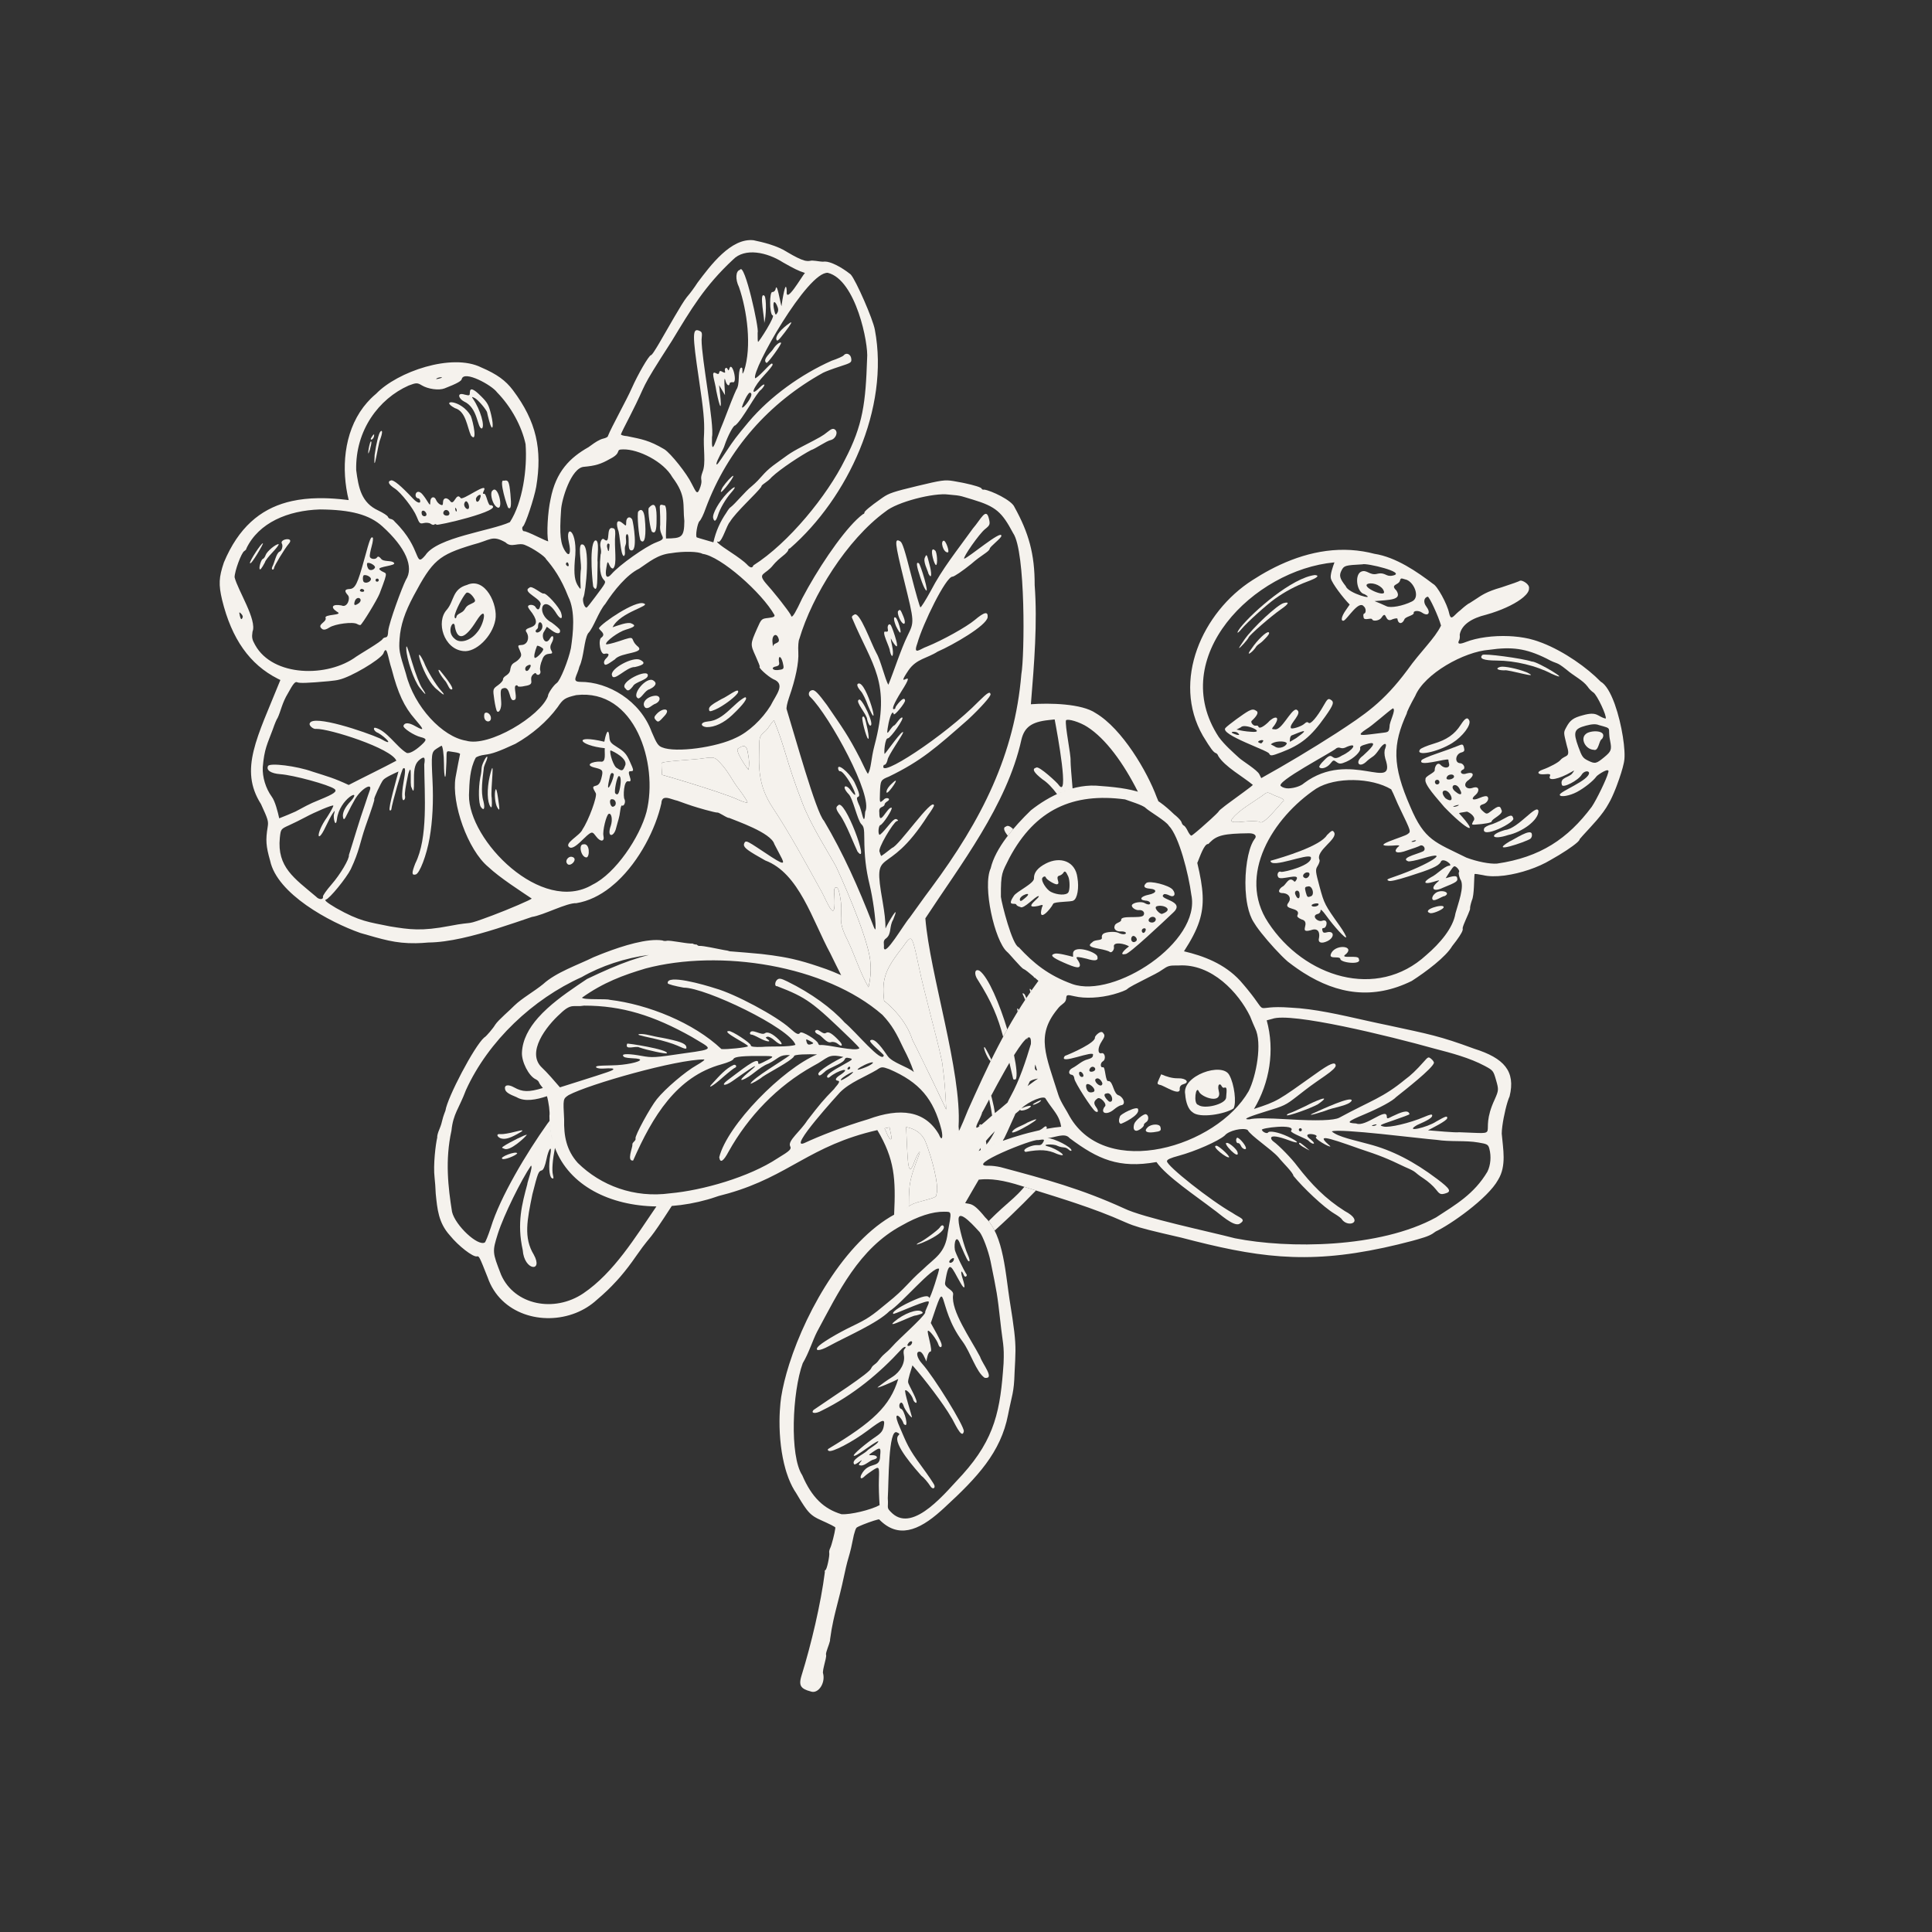 <svg viewBox="0 0 400 400" height="400" width="400" xmlns="http://www.w3.org/2000/svg" data-name="Ebene 1" id="a">
  <rect x="0" y="0" width="400" height="400" fill="#333333" stroke="none"/>
  <g data-name="Path" id="b">
    <path fill="#f5f2ed" d="M260.249,170.05c.218.019.392.047.506.083.219.285.67.089,1.217-.346.182-.145.375-.316.574-.506,1.051-1,2.26-2.492,2.888-3.158.008-.008.015-.016.023-.024.153-.16.269-.269.337-.305,0,0,0,0,0,0,0-.195-.18-.358-.445-.504-.452-.248-1.151-.446-1.637-.665-.139-.063-.263-.127-.356-.194-.994-.48-1.023-.475-2.126.392-1.899,1.345-4.73,2.899-6.117,4.689-.032.043-.06.085-.083.124-.281.47.068.63,1.383.561.11-.006.226-.013.349-.022.247-.018.521-.042.824-.072.965-.095,2.008-.111,2.661-.053Z"></path>
    <path fill="#f5f2ed" d="M152.866,165.585c.382.171.739.311,1.038.411.497.166.831.219.839.114.014-.168-.682-1.261-1.548-2.431h0c-1.815-2.345-2.268-3.803-4.09-5.74-.589-.608-.891-.915-1.324-1.035-.438-.118-1.011-.048-2.147.095-1.653.295-7.307.5-8.612.921-.154.264.015,1.951.052,2.499,3.079.872,7.603,2.247,11.108,3.42,2.108.705,3.848,1.338,4.685,1.744Z"></path>
    <path fill="#f5f2ed" d="M184.449,234.764c-.058-.255-.16-.746-.284-1.368-.344.059-.689.133-1.033.22.125.233.255.514.376.82.383.97.753,1.471.937,1.438.136-.024.168-.343.034-.972-.008-.036-.013-.068-.022-.106-.002-.009-.005-.023-.007-.033Z"></path>
    <path fill="#f5f2ed" d="M193.885,247.206c.23-.593.153-1.793-.096-3.221-.086-.495-.194-1.018-.316-1.553-.012-.052-.024-.105-.036-.158-.181-.775-.392-1.571-.615-2.339-.065-.223-.131-.443-.197-.659-.404-1.315-.832-2.503-1.192-3.303-.073-.141-.154-.275-.237-.405-.81-1.252-2.093-1.952-3.593-2.218.023.459.044.941.066,1.456.09,2.129.165,3.658.244,4.743.022.305.045.574.069.813.014.147.029.283.044.407.017.139.035.263.053.376.014.088.029.168.044.241.004.017.007.033.011.05.039.174.08.302.126.391.027.053.055.094.086.123.012.011.024.021.037.029.05.031.105.036.165.021.003,0,.007-.005.01-.006.091-.033.226-.227.366-.507.113-.226.228-.504.327-.803.039-.12.084-.243.132-.368.097-.249.208-.501.321-.735.17-.352.344-.663.48-.864.045-.067.086-.122.12-.161.046-.052.081-.078.102-.073,0,0,0,0,.001,0,.037.011.031.124-.041.37-.499,1.304-.886,2.333-1.185,3.215-.085.252-.164.492-.236.723-.062.198-.117.388-.17.575-.017.06-.033.119-.049.178-.5,1.856-.559,3.282-.559,6.193.579-.386,1.179-.695,2.959-1.133,2.564-.684,2.804-.806,2.758-1.398Z"></path>
    <path fill="#f5f2ed" d="M193.201,212.243c-.121-.472-.243-.952-.366-1.434-.052-.205-.105-.41-.157-.616-.962-3.766-1.946-7.65-2.429-10.02-.995-4.669-1.308-6.13-1.978-5.77-.005.003-.011.007-.016.01-.057.032-.115.076-.177.133-.27.247-.6.718-1.039,1.346-3.543,4.569-4.579,6.493-3.985,11.307.576.477,1.127.974,1.646,1.493.006.006.011.011.016.017.919.918,1.738,1.902,2.433,2.954.202.306.395.618.575.936.224.396.429.801.616,1.215.221.492.419.995.583,1.513.123.233.35.682.655,1.292,0,0,0,.001,0,.001,1.364,2.735,4.276,8.712,6.319,13.071-.019-.54-.042-1.078-.069-1.611-.016-.316-.034-.629-.052-.941-.05-.838-.109-1.658-.176-2.451-.12-1.407-.265-2.727-.433-3.906.034-.34-.293-1.83-.797-3.899-.067-.275-.138-.561-.211-.856-.1-.404-.205-.824-.314-1.257-.047-.185-.094-.373-.142-.563-.079-.312-.159-.629-.241-.951-.085-.333-.171-.672-.258-1.014Z"></path>
    <path fill="#f5f2ed" d="M179.817,204.385c.341-1.508.552-3.111.401-4.848-.067-3.816-4.402-14.249-7.089-20.055-1.346-2.55-5.28-8.605-7.043-13.331-3.334-8.587-3.409-10.99-5.835-16.999-.125.041-.574.59-1.009,1.232-.948,1.598-2.001,1.301-2.023,3.326-.128,4.963-.426,8.761,2.852,13.652,3.354,5.054,6.812,11.407,9.618,16.51.852,1.334,2.023,4.403,2.658,4.666.351.132.535-.614.403-3.025-.136-1.161-.051-1.702.28-1.782.069-.017.132-.017.191,0,.247.066.412.451.598,1.334,1.089,5.101-.855,4.698,1.702,9.679,1.443,3.016,2.652,6.882,4.295,9.639Z"></path>
    <path fill="#f5f2ed" d="M154.96,159.384c.187-1.066.174-1.979-.1-3.35-.136-1.023-.394-1.454-.742-1.546-.351-.088-.791.163-1.289.496-.67.16.947,2.874,2.131,4.401Z"></path>
    <path fill="#f5f2ed" d="M107.615,134.651c.407.899.386,1.18-.132,1.766-.835.971-1.557.621-1.822,2.097-.093,1.368-1.42,1.303-1.522,2.124.057.232-.399.778-1.012,1.214-1.106.785-1.112.809-.795,2.981.176,1.204.433,2.3.571,2.436h0c.456.448.964-.674.865-1.913-.194-2.452-.153-2.718.452-2.865,1.545-.519,1.117,2.92,2.235,2.433.842-.092-.216-2.672.318-2.977.192-.12.384-.075.427.101.043.175.727.161,1.521-.032,2.332-.335.561-1.309,1.632-2.369.379-.337.584-.391.639-.167.343.557,1.155.09.844-.719-.109-.448.075-1.4.41-2.116.638-2.184,2.687-.586,1.881-1.999-.265-.491-.232-.974.11-1.574.595-1.044.263-1.923-.349-.923-.944,1.756-2.038-.386-1.2-1.456,0,0,.527-.926.527-.926l1.103.811c1.028.756,1.809.685,1.607-.146-.048-.198-.815-.889-1.705-1.537-3.597-1.938-1.738-6.379,1.012-1.828.831,1.293,1.37,1.185.938-.189-.366-1.168-3.046-4.138-3.605-3.995-.456.147-2.48-1.798-2.968-1.206-1.729.902,2.995,2.423,2.271,3.654-.188.986-.541,1.102-1.011.33-.357-.586-1.667-.568-1.523.021.041.17.439.753.884,1.298,2.542,3.727-2.399,2.402-1.133,4.05.609,1.154.056,2.447-1.071,2.504-.848.043-.863.087-.399,1.114ZM111.401,129.589c.139-1.611,1.364-.303.702.776-.354.578-1.096.8-1.203.36-.038-.514.561-.337.501-1.136ZM111.181,133.735c.08-.201,1.22.369,1.286.643.103.425-1.499,2.07-1.764,1.81-.213-.209-.015-1.221.477-2.453ZM109.223,137.796c.677-.364.854-.107.419.605h0c-.721,1.268-1.384-.164-.419-.605Z"></path>
    <path fill="#f5f2ed" d="M212.71,232.419c-1.102.69-2.561,1.009-3.143,1.857-.629,1.311,8.844-4.431,3.143-1.857Z"></path>
    <path fill="#f5f2ed" d="M134.459,142.709c1.319-.613,1.635-1.317.815-1.813-1.384-.974-4.745,3.075-3.107,3.705h0c.671-.079,1.39-1.676,2.291-1.891Z"></path>
    <path fill="#f5f2ed" d="M202.843,201.012c-1.097-.611-1.213.732-.402,1.86,2.903,4.563,4.176,7.768,5.254,11.791.279-.515.563-1.031.852-1.547-1.598-5.242-3.893-10.736-5.704-12.104Z"></path>
    <path fill="#f5f2ed" d="M214.897,228.023c-.5.246-.957.515-1.016.595h0c-.255.354,1.161-.205,1.523-.603.294-.322.157-.32-.508.007Z"></path>
    <path fill="#f5f2ed" d="M210.916,209.1c-.128-.248-.227-.372-.278-.307-.051.052-.029.309.043.688.078-.127.156-.254.235-.381Z"></path>
    <path fill="#f5f2ed" d="M212.72,214.892c-.065.04-.133.087-.205.147.163.195.223.118.205-.147Z"></path>
    <path fill="#f5f2ed" d="M212.237,207.035c.086-.131.172-.261.259-.392-.186-.489-.369-.839-.522-.92-.325-.18-.339-.045-.05.504.08.152.191.441.314.809Z"></path>
    <path fill="#f5f2ed" d="M213.315,205.432c.089-.129.179-.259.269-.388-.314-.41-.521-.515-.298.237-.001.032.009.085.029.151Z"></path>
    <path fill="#f5f2ed" d="M203.827,216.805c-.363-.117.479,2.017,1.06,2.69.047-.034.113.067.191.259.058-.119.117-.238.176-.358-.699-1.51-1.418-2.733-1.427-2.591Z"></path>
    <path fill="#f5f2ed" d="M103.688,234.808c-1.267-.159-.585.821.226.93h0c.863.179,1.948-.194,3.84-1.321q1.182-.704-1.047-.115c-1.229.325-2.587.553-3.019.506Z"></path>
    <path fill="#f5f2ed" d="M104.343,237.812c1.162.717,4.406-2.369,4.73-2.859-.051-.207-3.582,1.532-4.845,2.387-.378.256-.364.312.115.473Z"></path>
    <path fill="#f5f2ed" d="M104.016,239.932h0c.29.285,2.723-.621,3.077-1.147-.24-.573-3.862.828-3.077,1.147Z"></path>
    <path fill="#f5f2ed" d="M105.257,105.169c.533.323.652-.494.42-2.876-.257-2.637-.43-2.988-1.364-2.76-1.173-.541.751,5.635.943,5.636Z"></path>
    <path fill="#f5f2ed" d="M102.564,104.734c1.966,1.986.697-4.586-.59-3.171-.544.375-.184,2.309.59,3.171Z"></path>
    <path fill="#f5f2ed" d="M100.247,157.456c-.845,1.71-.32,1.361-.808,3.514-.422,2.208-.363,5.409.112,6.094.638.92.907.339.542-1.172-.616-1.972-.162-4.779.064-6.744-.032-.15.136-.7.374-1.223.633-1.389.392-1.788-.285-.47Z"></path>
    <path fill="#f5f2ed" d="M126.162,152.561c-.23-2.514-.885.053-1.045,1.005-6.741-1.597-5.234.799.099,1.338-.11.944.383,3.057-.923,2.775-1.6-.064-3.529.742-.915,1.308,1.463.379,1.546.548,1.103,2.241-.231.885-.551,1.304-1.093,1.444-.755.191-.757.282-.035,1.548.355.623-1.488,5.651-2.735,7.465-.468,1.314-4.063,2.938-2.671,3.774h0c.99.482,3.022-2.112,3.996-2.791.663-.454.801-.407,1.467.495.897,1.215,1.819,1.139,1.527-.126-.221-.958.6-4.351,1.097-4.537.58-.217.835,1.201.438,2.435-.939,2.598.675,2.424,1.104.446.424-1.659.651-1.989.845-3.597.075-.628.229-1.086.344-1.016.425.257.833-.743.531-1.302-.302-.427-.178-4.012.81-3.707,1.257.295-.683-2.219.486-2.083.683-.05.675-.113-.3-2.256-.583-1.281-1.099-1.854-2.392-2.653-1.473-.911-1.658-1.146-1.74-2.203ZM126.11,161.512c.245-1.412.482-1.736.941-1.286h0c.262.562-1.819,5.2-.941,1.286ZM127.098,166.952c-.686.535-1.214-1.635-.359-1.474.757-.045,1.052,1.167.359,1.474ZM128.375,163.043c-.247,1.365-.507,1.688-.983,1.22-.301-.296.334-3.484.713-3.576.417-.102.532.904.27,2.356ZM129.371,158.636h0c-.394,1.003-.625,1.062-1.592.408-.712-.196-1.665-3.168-1.387-3.688.566.161,3.833,1.796,2.98,3.28Z"></path>
    <path fill="#f5f2ed" d="M101.387,160.731c-.602,2.687-.53,5.36.17,6.306.269.365.343-.177.246-1.813-.315-1.613.847-9.673-.415-4.493Z"></path>
    <path fill="#f5f2ed" d="M102.589,163.504c-.287.806-.077,2.932.36,3.649h0c.531.872.549.679.17-1.912-.221-1.514-.4-2.1-.529-1.738Z"></path>
    <path fill="#f5f2ed" d="M120.772,174.809c-1.081-.008-.463,2.721.66,2.713.685-.076.751-3.02-.66-2.713Z"></path>
    <path fill="#f5f2ed" d="M118.336,177.382c-.692-.088-1.343.796-.976,1.325h0c.557,1.142,2.641-1.021.976-1.325Z"></path>
    <path fill="#f5f2ed" d="M131.847,133.67c-1.568-1.458.117-2.217-3.642-.928-1.47.485-2.701.767-2.735.626-.138-.567,2.584-2.563,4.102-3.006,1.858-.543,2.157-.866,1.174-1.271-.708-.414-2.922.446-3.918.783,1.589-3.214,8.182-4.447,6.43-4.949-1.726-.65-8.698,4.079-9.268,5.152.231.535,1.543,1.132.545,1.912-.77.353-.279,3.832.736,3.355.353-.086.675-.018.716.152.041.169-.176.532-.483.806-.307.274-.507.708-.444.965.15.618.445.519,2.264-.763,1.182-1.522,6.74-1.167,4.524-2.833Z"></path>
    <path fill="#f5f2ed" d="M158.208,66.987c.432-1.373.522-5.252.057-5.753-1.216-.988.175,5.284-.057,5.753Z"></path>
    <path fill="#f5f2ed" d="M135.944,147.827c-.538.572-.571.801-.18,1.236.497.553.616.495,1.879-.92,1.287-1.442-.355-1.747-1.7-.316Z"></path>
    <path fill="#f5f2ed" d="M148.315,80.996c.778,3.786,1.153,4.13.78.716l-.216-1.976c.305.515.92,1.553,1.225,2.069.018-.366-.354-4.635.101-2.983.181.798.759,1.344.865.582-.039-.159.22-.285.575-.279,1.221.47-.1-4.71-.661-2.733-.257.822-.248-.396-.698-.209-.176.043-.264.311-.195.596.108.446.037.475-.514.209-1.077-.658-.287.866-1.267.318-1.317-.761-.288,1.426.005,3.691h0Z"></path>
    <path fill="#f5f2ed" d="M150.515,102.139c-1.658,1.731-3.072,4.255-2.864,5.112.221.909.605.688.99-.57.423-1.381,1.623-3.431,2.756-4.708,1.377-1.552.628-1.411-.883.166Z"></path>
    <path fill="#f5f2ed" d="M151.803,98.522c-.166-.112-1.508,1.334-2.199,2.37-1.573,3.083,2.513-2.152,2.199-2.37Z"></path>
    <path fill="#f5f2ed" d="M160.125,72.186c-.301.639-2.48,2.262-1.417,2.963.407-.099,3.198-3.991,3.001-4.184-.235-.231-1.057.403-1.584,1.222Z"></path>
    <path fill="#f5f2ed" d="M163.535,66.854c-1.808,1.232-2.983,2.654-2.803,3.393.134.55.412.317,1.796-1.5q1.905-2.501,1.007-1.893Z"></path>
    <path fill="#f5f2ed" d="M132.526,136.609c-1.484-.72-6.168,1.809-5.841,3.154.304,1.626,2.995-1.743,4.776-1.661,1.925-.429,2.267-.909,1.065-1.493Z"></path>
    <path fill="#f5f2ed" d="M135.02,110.126c.676.409.924-.284.919-2.57.029-2.089-.14-4.095-1.622-2.388-.253.534.343,4.741.703,4.958Z"></path>
    <path fill="#f5f2ed" d="M146.291,150.545h0c1.649.04,3.573-.865,5.294-2.49,2.375-2.242,3.364-3.611,2.671-3.699-2.351,1.186-4.412,4.794-7.683,5.013-1.729.163-1.549,1.057-.282,1.177Z"></path>
    <path fill="#f5f2ed" d="M134.121,139.896c.242-1.689-6.275,1.392-4.587,2.694.399.575.747.458,1.507-.506.414-.89,2.993-1.305,3.079-2.188Z"></path>
    <path fill="#f5f2ed" d="M148.072,146.919c1.69-.707,4.67-2.992,4.755-3.646.181-1.018-2.097.887-3.519,1.499-1.936,1.068-2.535,1.553-2.512,2.035h0c.027.564.166.576,1.276.112Z"></path>
    <path fill="#f5f2ed" d="M132.667,111.929c.844.83,1.186-1.11.821-4.668-.157-1.532-.688-2.075-1.336-1.366-.327.358.124,5.651.514,6.035h0Z"></path>
    <path fill="#f5f2ed" d="M129.143,115.132c.54-.347-.014-1.424.351-2.237.367-.816-.199-1.937.306-2.318.723.082-.05,3.229.804,3.36,1.548.464.518-5.751.287-6.386-.48-.788-1.235-.458-1.243.544-.007.853-.015.857-.627.321-1.11-.971-1.563-.484-1.098,1.18.476.877.498,5.235,1.219,5.536Z"></path>
    <path fill="#f5f2ed" d="M122.846,121.481c1.023,1.727.767-1.997.886-5.033-.176-.836.552-4.933-.552-4.535-1.36,1.069-.378,9.996-.335,9.568Z"></path>
    <path fill="#f5f2ed" d="M135.59,144.047c-1.762.174-2.891,1.583-1.984,2.475.696.372,1.327-.59,2.158-.854,1.146-.563,1.02-1.739-.174-1.621Z"></path>
    <path fill="#f5f2ed" d="M187.052,127.672c-.629-1.525-.683-1.583-1.089-1.174-.278.28.248,1.84.816,2.423.596.611.749-.093.272-1.249Z"></path>
    <path fill="#f5f2ed" d="M196.252,114.363c.393-.096-.4-2.38-.839-2.416-.808.039-.119,2.527.839,2.416Z"></path>
    <path fill="#f5f2ed" d="M96.683,121.102c-3.069.867-2.624,3.296-4.164,5.123-2.329,2.508-.638,8.166,3.406,8.57h0c2.571.328,5.998-2.998,6.629-6.435.594-3.117-2.072-8.981-5.871-7.257ZM94.259,126.976c.428-1.399,1.982-4.18,2.392-4.28.406-.099,1.051.415,1.528,1.216.337.565.244.712-.725,1.149-1.421.569-.868,1.232-2.116,1.849-.487.238-.853.564-.814.726h0c-.161.766-.649.301-.264-.659ZM98.769,130.934c-1.351,1.724-3.518,2.353-4.607,1.338-1.998-1.541-.076-4.51.03-2.417.55,2.749,2.034,2.569,4.438-1.296,2.405-3.812,1.73.597.139,2.375Z"></path>
    <path fill="#f5f2ed" d="M184.732,162.154c-.834.743-1.287,1.492-1.176,1.945.333.404,3.268-3.94,1.176-1.945Z"></path>
    <path fill="#f5f2ed" d="M193.127,115.461c.214.878.52,1.564.681,1.525.363-.088.212-2.602-.179-2.987-.656-.644-.865-.033-.501,1.462h0Z"></path>
    <path fill="#f5f2ed" d="M100.298,147.751c-.45,1.932,1.632,2.104,1.314.651-.178-.733-1.011-1.146-1.314-.651Z"></path>
    <path fill="#f5f2ed" d="M192.446,116.894c-.532-2.146-.597-2.257-.911-1.553-.531.87.537,2.672.704,3.463.74,1.359.642-.334.208-1.91Z"></path>
    <path fill="#f5f2ed" d="M85.315,137.116c-.996-3.311-1.226-3.847-1.2-2.797.052,2.117,1.572,6.549,2.771,8.078h0c1.314,1.675,1.601,1.704.491.05-.482-.718-1.345-2.949-2.061-5.33Z"></path>
    <path fill="#f5f2ed" d="M175.99,172.772c.668,1.568,1.365,3.156,1.547,3.53h0c2.705,3.437-2.734-11.39-4.036-9.535-.547.376-.433.845.518,2.133.415.562,1.302,2.305,1.97,3.873Z"></path>
    <path fill="#f5f2ed" d="M178.554,148.491c-.214.349.754,4.07,1.157,4.45h0c.218.205.173-.619-.111-2.03-.451-2.247-.741-2.918-1.046-2.42Z"></path>
    <path fill="#f5f2ed" d="M91.933,140.699c.815.804.978,2.021,1.509,2.047,1.073.1-2.298-3.844-2.38-3.968-.619-.433-.128.651.871,1.921Z"></path>
    <path fill="#f5f2ed" d="M191.616,122.095c.971,1.347-1.073-5.406-1.397-5.492-.591-.358-.492.519.342,3.016.453,1.359.827,2.178,1.055,2.475Z"></path>
    <path fill="#f5f2ed" d="M87.753,137.056c-2.392-4.93-.094,3.722,2.845,5.79h0c1.26,1.166,1.756,1.273.737.159-1.133-1.239-2.952-4.26-3.582-5.949Z"></path>
    <path fill="#f5f2ed" d="M185.515,129.636c1.815,3.679.557-1.306-.07-1.77-.487-.295-.456.483.07,1.77h0Z"></path>
    <path fill="#f5f2ed" d="M177.825,144.876c-.88.344,1.738,3.114,1.708,4.081.144.591.396,1.157.561,1.257h0c1.279.322-1.756-6.021-2.269-5.338Z"></path>
    <path fill="#f5f2ed" d="M184.23,134.745c.478,1.968.909.948.459-1.089-.346-1.565-.341-1.776.021-.962,2.308,3.677.018-2.877-.26-3.227-.33-.547-.813.044-.635.777.106.436-.017.589-.433.536-1.12-.366.961,3.464.849,3.965Z"></path>
    <path fill="#f5f2ed" d="M96.073,83.121c2.939,1.353,2.669,5.459,3.679,5.607.71-.44-.312-3.939-1.775-6.079-.362-.53-.337-.551.304-.247.655.31,2.529,2.513,2.576,3.028.012.128.207.919.433,1.758h0c.662,2.457,1.024,1.253.397-1.32-.493-2.023-.733-2.47-2.026-3.771-1.632-1.643-2.362-1.902-2.381-.845-.012.664-.074.69-1.063.451-1.719-.549-1.282.856-.144,1.418Z"></path>
    <path fill="#f5f2ed" d="M179.713,146.106h0c2.819,6.73-.266-5.06-1.972-4.59-.466.113-.263.737.534,1.644.37.421,1.017,1.747,1.438,2.947Z"></path>
    <path fill="#f5f2ed" d="M94.18,84.498c2.306.64,2.534,3.96,3.328,5.674,1.4,1.688.462-2.832-.036-4.063-1.962-3.44-6.641-3.431-3.292-1.611Z"></path>
    <path fill="#f5f2ed" d="M76.585,93.091c.202-.7.339-1.414.305-1.586-.271-.987-1.132,4.291-.305,1.586Z"></path>
    <path fill="#f5f2ed" d="M78.695,91.036c.512-1.36.541-2.166.06-1.681-.338.341-.86,2.459-1.191,4.834-.3,4.932.747-2.397,1.131-3.153Z"></path>
    <path fill="#f5f2ed" d="M77.433,90.302c.227-1.053-.73.535-.677.592.087.358.613-.103.677-.592Z"></path>
    <path fill="#f5f2ed" d="M81.728,101.138c1.273.814,3.883,4.16,4.536,5.814.57,1.443.677,1.539,1.506,1.337.491-.119,1.123-.047,1.405.162.281.208.612.278.735.154.123-.124.329-.122.457.005-.428.448,14.452-3.012,11.286-4.035-.645.428-.926-2.519-1.462-2.349-.246.06-.269-.097-.073-.498,1.289-2.396-4.566,2.213-4.78,1.335-.968-1.255-1.31,1.982-2.221.572-.675-.751-1.38-.566-1.398.367-.011.608-.113.687-.588.457-.316-.153-.695-.581-.842-.949-.367-.917-1.201-.639-1.204.402-.002.791-.05.769-.734-.329-.402-.646-.919-1.319-1.147-1.496-1.139-.912-1.594.858-.668,1.092.176-.043.376.149.444.427.182.749-.603.551-1.469-.37q-3.744-3.98-4.536-3.776c-.825.2-.531.856.752,1.677ZM99.432,103.056h0c-.238.913-.852,1.144-.89.335-.126-.583,1.351-1.611.89-.335ZM96.128,104.244c.449-1.408,1.39.849.787,1.145-.43.105-.95-.65-.787-1.145ZM94.409,105.259h0c.34.392.043,1.108-.147.24-.075-.376-.017-.47.147-.24ZM91.88,105.87c.307-.501,1.011-.312,1.163.312.169.963-1.724.645-1.163-.312ZM88.245,106.258h0c.316.763-.835.88-.938.087-.189-.778.587-.85.938-.087Z"></path>
    <path fill="#f5f2ed" d="M208.275,171.124c-.739.215-.293,1.049.378,1.925.36-.47.736-.935,1.121-1.391-.606-.582-1.134-.847-1.499-.533Z"></path>
    <path fill="#f5f2ed" d="M202.672,233.27c.153-.103.334-.242.538-.408-.281-.187-.463-.041-.538.408Z"></path>
    <path fill="#f5f2ed" d="M214.485,246.479c-.798-.249-1.6-.5-2.405-.754-.653.789-1.512,1.726-3.393,3.354-2.168,1.885-3.138,2.891-4.011,3.743.474.587.884,1.245,1.243,1.96.145-.13.289-.261.435-.392.919-.833,1.849-1.696,2.784-2.588.06-.057.119-.113.179-.171,1.715-1.64,3.448-3.368,5.169-5.153Z"></path>
    <path fill="#f5f2ed" d="M54.424,112.496c-.273-.165-2.774,3.661-2.671,4.085.177.587,2.96-4.255,2.671-4.085Z"></path>
    <path fill="#f5f2ed" d="M66.772,130.275c.355.172.765.07,1.427-.357,1.184-.763,4.897-1.234,5.734-.727h0c.248.15.554.247.682.216.334-.081,3.483-5.24,3.978-6.516,2.098-5.531,1.334-3.662-.027-4.998-.488-.609,3.68-.761,2.989-1.379-.481-.573-2.224-.097-2.709-.89-.353-.416-.607-.489-.771-.222-.305.499-1.379.39-1.511-.154-.054-.222.116-1.168.377-2.102s.362-1.766.224-1.849c-.389-.235-.595.295-1.709,4.383-1.426,5.237-1.913,6.219-3.104,6.269-1.001.042-1.098.42-.329,1.276.588.639-.117,2.681-1.307,2.128-1.862-.353-2.399.318-1.007,1.258,1.722.875-2.85.462-2.272,1.386.116.902-2.039,1.327-.665,2.279ZM78.408,120.033c.106.413-.546.571-.641.156-.106-.413.546-.571.641-.156ZM76.116,116.544c.537-.107,1.639.583,1.519.95h0c-.144.439-.807.675-1.212.43-.363-.22-.608-1.319-.307-1.379ZM75.349,119.086c.57-.139,1.51.402,1.454.835-.074.569-1.096.95-1.495.558-.256-.252-.225-1.328.041-1.393ZM74.773,121.931c.166-.04.426.049.578.198.366.711-1.501.392-.578-.198ZM73.411,124.629c.407-1.527,1.948-.635.884.256h0c-.824.568-1.079.494-.884-.256Z"></path>
    <path fill="#f5f2ed" d="M58.343,112.517c.311.468.004,1.578-.47,1.693-.697.365-1.035,2.254-1.419,2.963-.47.866.211.975.298.41-.07-.288,2.187-4.008,3.031-4.995,1.298-1.48-1.913-1.03-1.441-.072Z"></path>
    <path fill="#f5f2ed" d="M55.001,114.911c-.134.402-.402.769-.596.817-.295.072-.782,1.561-.666,2.037.089.365.432-.045,1.097-1.31.289-1.023,2.794-3.099,2.873-3.802-.599-.049-2.454,1.498-2.708,2.258Z"></path>
    <path fill="#f5f2ed" d="M195.422,254.017c-.125-.468-.508-.426-.82.09-.329.542-3.682,2.998-4.329,3.171h0c-2.472,1.413,5.261-1.451,5.149-3.261Z"></path>
    <path fill="#f5f2ed" d="M189.634,272.353c1.473-.393,1.629-.5,1.188-.814-.885-.628-3.709.415-5.653,2.087-1.983,1.683,3.759-1.356,4.465-1.274Z"></path>
    <path fill="#f5f2ed" d="M334.692,162.761c.036-.094.072-.188.107-.283.613-1.633,1.159-3.356,1.394-4.503.03-.148.055-.286.075-.413.356-2.04-.451-7.577-1.929-11.714-.038-.107-.077-.213-.116-.318-.786-2.111-1.75-3.811-2.823-4.407-2.761-2.847-7.522-6.231-12.081-8.01-.365-.142-.728-.274-1.089-.395-.221-.074-.441-.142-.659-.207-.675-.201-1.34-.36-1.985-.467-.727-.131-1.486-.224-2.26-.285-.306-.024-.613-.043-.922-.056-3.216-.137-6.575.297-8.921,1.221-.598.236-1.021.344-1.269.325-.071-.006-.128-.021-.171-.048-.064-.039-.096-.103-.097-.189,0-.005.002-.012.002-.018.003-.084.032-.187.09-.313.001-.002.002-.005.003-.007.02-.043.043-.087.069-.135.113-.203.162-.717.11-1.142.368-2.078,2.531-3.419,5.469-4.128.395-.11.783-.227,1.164-.35,2.827-.908,5.223-2.131,6.564-3.285.766-.66,1.19-1.297,1.151-1.839.151-.816-1.331-1.701-1.843-1.576-.054.093-1.808.723-3.899,1.4-1.543.437-2.572.848-3.389,1.266-.003.002-.006.003-.009.005-.177.091-.344.182-.505.274-.076.043-.15.087-.223.131-.069.041-.137.083-.204.124-.719.446-1.345.913-2.215,1.437-.119.032-.385.207-.722.464-.109.084-.225.175-.347.274-.081.066-.164.135-.249.207-.015.013-.031.026-.046.039-.197.168-.401.348-.602.533-.259.192-.487.396-.689.587-.888.841-1.279,1.46-1.611-.056-.378-1.845-2.448-5.618-3.29-5.995-3.259-2.486-7.697-5.57-12.183-6.251-.774-.205-1.546-.366-2.315-.493-6.893-1.136-13.565.75-19.385,3.857-.285.152-.567.307-.848.465-.324.182-.645.368-.963.557-.578.343-1.148.696-1.707,1.059-10.383,6.609-16.804,20.866-10.278,32.234.045.075.086.143.13.214,1.458,2.408,2.079,3.229,2.538,3.367.21.063.441.334.512.601,1.337,2.209,5.123,4.28,7.164,5.984h0c-.114.258-3.166,2.39-5.226,3.934-.147.11-.288.217-.423.32-.042.032-.083.063-.124.095-.76.583-1.289,1.028-1.308,1.159-.149.213-.8.844-1.611,1.589-1.229,1.13-2.823,2.521-3.591,3.117-.219.17-.373.277-.429.292h0c-.12.032-.362-.235-.592-.629-.06-.103-.119-.212-.176-.329-.033-.069-.068-.138-.103-.205-.005-.009-.01-.018-.015-.028-.06-.112-.123-.218-.185-.317-.029-.046-.057-.088-.086-.13-.021-.031-.042-.062-.062-.09-.143-.197-.275-.332-.36-.358-.108-.032-.229-.16-.327-.326-.061-.105-.113-.225-.146-.347-.021-.079-.08-.185-.168-.308-.019-.027-.045-.058-.067-.086-.041-.053-.085-.108-.135-.166-.103-.12-.221-.246-.354-.377-.004-.004-.007-.008-.011-.012-.236-.232-.511-.474-.795-.694-4.004-3.865-6.888-5.289-15.212-5.87-5.452-.623-10.713,2.072-14.445,5.031-3.483,3.368-7.365,7.852-8.325,12.002-1.731,3.792.832,14.978,3.347,17.258.38.245,3.003,3.463,3.476,3.598.288.092,1.21.848,2.002,1.527.219.343.287.384.247.213.332.287.624.545.809.709-6.671,9.03-10.784,18.325-14.58,26.748-1.539,3.821-2.088,4.96-2.325,4.825h0c.092.052.231-.088.456-.5-.016-.325-.042-.636-.079-.931.676-11.292-5.967-31.62-6.88-43.08,7.141-10.929,16.888-23.394,19.886-36.996.62-2.587,2.126-3.676,5.595-4.049l1.29-.139c.611,3.197,3.074,16.717.813,13.536-.09-.264-4.133-4.051-4.628-3.556-.954.232-.538,1.003,1.322,2.449.947.596,2.058,1.741,2.982,3.026,1.033-.475,2.11-.878,3.22-1.178-.216-2.538-.416-4.872-.417-5.687.115-1.211-1.213-7.368-.946-8.407.396-.399,2.887.37,4.416,1.364,3.818,2.447,7.478,7.48,10.469,13.415,1.64.485,2.981,1.123,4.244,1.972-.118-.283-.233-.565-.355-.849-1.923-5.221-7.118-14.143-12.623-17.391-2.864-1.98-9.544-2.126-13.42-1.837.702-8.532,1.369-16.913.785-24.665.023-6.49-1.272-10.893-4.171-16.136-.56-1.443-4.885-3.448-6.265-3.639-.258.063-.503-.027-.544-.2-.061-.253-1.53-.709-3.531-1.135-.062-.013-.125-.027-.189-.04-.097-.02-.195-.04-.294-.06-.572-.115-1.178-.227-1.801-.33-.038-.006-.074-.012-.111-.018-1.704-.273-2.4-.167-7.451,1.047-4.814,1.157-5.824,1.494-7.069,2.358-.137.095-.27.188-.4.28-2.183,1.534-3.481,2.617-3.422,2.859.02.084-.032.176-.127.248-.057.043-.13.079-.212.102-.394.292-.816.659-1.256,1.084-3.504,3.375-8.28,10.586-11.272,16.291-1.352,2.882-1.997,3.982-2.242,3.779-.016-.013-.029-.033-.041-.056-.002-.003-.004-.004-.005-.008-.014-.028-.025-.062-.035-.102-.012-.05-.055-.136-.124-.251-.289-.486-1.04-1.505-1.933-2.647-.123-.158-.249-.318-.377-.479-.092-.117-.186-.234-.28-.351-.862-1.077-1.779-2.173-2.504-2.973-1.839-2.2-.142-1.627,1.569-3.836.129-.154.257-.295.383-.429.781-.829,1.491-1.299,2.025-1.782.271-.246.498-.495.664-.799-.04-.164.129-.347.376-.407,11.933-10.414,20.641-28.933,17.549-45.252-.389-2.19-3.928-10.251-4.979-11.409-.001-.002-.003-.002-.004-.004-.032-.035-.062-.065-.09-.086-1.975-1.56-4.095-2.603-5.255-2.607-.077,0-.15.004-.219.013-.064.013-.148.018-.247.015-.269-.006-.649-.061-1.043-.116-.093-.013-.186-.026-.279-.038-.042-.006-.084-.011-.125-.016-.485-.06-.938-.094-1.169-.006-.254.056-.537.057-.867-.003-.086-.016-.176-.035-.269-.059-.028-.007-.054-.014-.083-.021-.799-.225-1.873-.76-3.471-1.703-2.119-1.385-5.129-2.084-7.021-2.48h0c-4.678-.512-8.938,5.252-11.605,8.802-.624.973-1.529,2.203-2.056,2.801-.021.024-.043.049-.063.071-.029.035-.06.073-.091.113-1.168,1.488-3.808,6.293-5.611,9.353-.042.071-.083.141-.124.21-.086.146-.171.287-.252.423-.08.133-.157.261-.232.384-.204.333-.389.628-.55.871-.06.09-.116.173-.169.249-.038.054-.073.102-.107.148-.181.244-.309.376-.369.361-.471.115-2.686,3.931-4.005,6.901-.933,2.164-4.239,8.11-4.909,9.844.024.097-.122.223-.361.335-.144.067-.321.129-.517.177-.228.049-.461.13-.694.232-.891.39-1.79,1.095-2.451,1.567-3.805,2.149-6.755,5.01-7.86,10.797-.584,2.607-.837,7.213-.479,8.688h0s-.003.004-.005.005c-.001.001,0,.004-.004.004-.102.018-1.091-.413-2.302-1.005-1.291-.632-2.479-1.117-2.64-1.078-.365.089-.599-.771-.273-1.004.49-.35,2.317-5.83,2.74-8.217,1.278-7.722.057-13.483-4.805-19.961-1.517-2.031-3.344-3.349-6.559-4.73-6.1-3.048-17.4.888-21.777,5.435-.404.334-.786.683-1.149,1.046-.263.263-.512.536-.754.813-.258.295-.507.596-.741.905-4.083,5.403-4.611,12.904-3.041,19.255-.624-.079-1.24-.145-1.851-.201-1.502-.139-2.962-.209-4.374-.191-.036,0-.072.002-.108.003-1.9.03-3.714.217-5.433.598-.34.075-.677.156-1.01.247-.001,0-.002,0-.004.001-5.553,1.515-10.035,5.223-13.06,12.452-1.049,3.104-1.12,4.579-.372,7.753,1.983,8.107,5.737,13.381,11.505,16.313.186.095.374.187.564.276h0c-4.817,11.965-8.596,18.486-4.016,25.696,1.47,3.19,1.577,3.555,1.383,4.735-.445,2.709-.353,3.967.507,6.972,1.45,6.887,12.325,12.746,18.689,14.975,4.49,1.276,7.191,2.19,11.493,2.119.8-.013,1.655-.06,2.587-.146,4.223-.034,9.388-1.372,14.209-2.888,2.57-.808,5.042-1.667,7.222-2.405,2.4-.353,7.217-2.952,9.198-2.851,2.526-.41,4.882-1.588,7.003-3.248.353-.276.697-.57,1.037-.872.132-.118.265-.234.396-.355,4.67-4.343,7.995-10.937,9.174-16.202.02-.431.121-.714.283-.89.004-.004.008-.007.012-.012.019-.02.039-.04.06-.057.61-.5,1.885.192,2.943.42,2.872,1.035,3.448,1.223,5.733,1.868,1.261.356,2.406.619,2.546.585.268-.089,1.686.916,2.249,1.084.021.006.038.008.056.012.017.004.036.009.05.011.031.003.056,0,.076-.007h0c1.353.593,8.695,3.051,9.374,5.425,1.345,2.686,2.431,4.175,1.391,3.8-.062-.022-.13-.05-.208-.086-.015-.007-.028-.012-.044-.019-.759-.362-2.231-1.327-4.747-3.014-1.462-.966-2.043-1.287-2.343-1.182,0,0,0,0,0,0-.1.035-.168.117-.228.238-.026.053-.048.105-.066.155,0,.002-.001.004-.002.006-.013.037-.022.073-.03.109-.007.031-.011.061-.014.091,0,.006-.002.012-.002.018-.04.662.906,1.308,4.419,3.282,7.003,2.616,9.745,12.366,13.456,19.213.789,1.634,1.538,3.111,2.247,4.526.82.361,1.641.746,2.454,1.159-1.306-.663-2.633-1.257-3.944-1.788-.131-.053-.262-.106-.393-.158-.393-.156-.784-.307-1.172-.451-.627-.219-1.217-.422-1.781-.611-1.833-.614-3.392-1.079-5.037-1.458-.127-.029-.254-.058-.381-.086-.255-.056-.514-.111-.776-.164-.131-.026-.263-.052-.397-.078-.267-.051-.538-.101-.815-.149-1.248-.217-2.617-.408-4.227-.592-17.943-1.667-22.479-1.348-36.136,5.169-2.641,1.774-5.7,3.794-8.235,6.112-.676.618-1.315,1.257-1.899,1.919-1.898,2.149-3.215,4.532-3.341,7.181h0c-.103,1.925,1.417,4.893,2.841,5.55.324.149.634.442.689.65.053.197.404.708.798,1.165-2.962.889-4.214.841-5.961-.134-1.234-.689-2.077-.505-1.856.406.137.565.75.983,2.371,1.621,1.702,1.018,4.112.53,6.3-.201-.017-.061-.035-.121-.052-.181.439,1.477.687,3.604.56,4.234-.011,1.795.203,3.466.613,5.01-.328-1.234-.527-2.551-.59-3.946-.186.252-.344.461-.465.608-4.267,6.006-9.741,15.087-11.7,21.486h0c-.53,1.605-1.087,2.99-1.239,3.079-1.441.839-6.094-3.506-6.781-6.332-.808-5.051-1.47-10.705-.124-16.816.367-3.557,1.534-4.503,3.003-8.411,4.633-10.192,13.916-18.88,23.951-23.379,3.961-2.289,9.126-4.015,13.978-4.595,4.845-1.171,9.562-1.259,16.725-.745-.209-.067-.402-.123-.571-.164-.035-.004-.079-.011-.118-.017-.043-.006-.083-.011-.131-.019-.14-.022-.304-.051-.478-.083-.764-.14-1.801-.361-2.759-.542-.948-.18-1.813-.321-2.242-.303-.16.039-.401-.082-.575-.277-.335.01-.63-.073-.88-.219h0c-.077.011-.18.013-.303.01-.016,0-.033-.001-.05-.002-.182-.008-.403-.028-.651-.057-.073-.009-.149-.018-.227-.028-.044-.006-.089-.011-.134-.017-.09-.012-.181-.025-.275-.038-.367-.052-.76-.112-1.149-.172-1.146-.176-2.253-.343-2.534-.256-.293.071-.701.037-.906-.077-3.101-.479-8.17,1.107-11.96,2.556-.244.094-.484.186-.716.278-.016.006-.033.013-.049.019-.548.216-1.062.426-1.528.621-3.212,1.593-7.742,3.101-10.454,5.584-1.829,1.492-4.402,2.937-5.909,4.401-.854.909-3.388,3.021-4.012,4.011-.385.681-1.785,2.323-2.181,2.58-.026.017-.048.028-.065.032h0c-2.077,1.794-7.659,12.486-8.041,15.141-.95,2.456-.468,1.922-1.263,3.887-.301.683-.499,1.442-.439,1.688-.329,1.384-.862,5.678-.549,8.326.089.722.196,2.217.238,3.323.323,3.138.542,6.001,2.941,8.64,1.751,2.17,4.792,4.524,5.593,4.329.434-.106.519.061,2.218,4.363,2.64,7.63,11.39,10.072,18.25,7.345,1.583-.629,3.065-1.534,4.349-2.713.749-.63,1.455-1.265,2.132-1.912.062-.059.125-.119.187-.179.261-.253.517-.509.769-.766.359-.367.711-.739,1.055-1.118.155-.17.308-.342.46-.515.096-.109.192-.218.287-.328,1.111-1.292,2.162-2.672,3.21-4.197,1.129-1.612,1.746-2.415,2.218-2.999.038-.046.074-.092.11-.135.13-.16.251-.306.371-.451.013-.016.026-.031.039-.047.122-.148.244-.298.376-.465.031-.039.063-.08.095-.121.693-.889,1.688-2.299,4.211-6.205h0c2.452-.189,4.945-.63,7.413-1.332.26-.074.52-.151.78-.231.519-.16,1.037-.331,1.553-.514.682-.168,1.339-.344,1.975-.526,12.65-3.623,16.797-9.89,30.833-13.101,3.6,6.048,3.832,10.093,3.476,17.512.393-.217.79-.42,1.189-.61.974-.49,1.413-.837,1.864-1.138,0-2.91.058-4.337.559-6.193.016-.059.032-.118.049-.178.052-.186.108-.377.17-.575.072-.231.15-.471.236-.723.299-.882.686-1.912,1.185-3.215.071-.246.078-.358.041-.37,0,0,0,0-.001,0-.021-.005-.057.02-.102.073-.035.04-.075.094-.12.161-.135.201-.309.513-.48.864-.113.234-.225.486-.321.735-.048.124-.093.248-.132.368-.098.299-.214.578-.327.803-.14.28-.275.474-.366.507-.003.001-.007.005-.01.006h0c-.06.015-.115.01-.165-.021-.013-.008-.025-.017-.037-.029-.03-.028-.059-.07-.086-.123-.046-.09-.088-.217-.126-.391-.004-.016-.007-.033-.011-.05-.015-.073-.03-.153-.044-.241-.018-.112-.036-.236-.053-.376-.015-.124-.03-.26-.044-.407-.023-.239-.046-.508-.069-.813-.079-1.085-.154-2.615-.244-4.743-.022-.515-.043-.997-.066-1.456h0c1.501.266,2.783.966,3.593,2.218.084.13.164.263.237.405.36.8.788,1.988,1.192,3.303.067.217.132.437.197.659.224.769.435,1.564.615,2.339.012.053.024.105.036.158.122.534.23,1.057.316,1.553.249,1.428.327,2.628.096,3.221.046.592-.194.714-2.758,1.398-3.166.779-2.598,1.15-4.823,2.271-10.62,5.042-19.206,19.899-22.914,31.586-.772,2.434-1.333,4.73-1.657,6.772-.048.333-.09.676-.128,1.026-.009.083-.018.167-.027.251-.054.536-.098,1.089-.13,1.657-.037.661-.058,1.34-.062,2.031-.018,3.318.358,6.907,1.255,10.019.06.207.122.413.186.616.112.352.232.695.358,1.031.04.108.082.215.123.321.431,1.092.939,2.093,1.535,2.959.28.473.532.896.766,1.279.064.105.127.208.188.307.047.075.093.149.138.222.395.631.734,1.137,1.054,1.553.096.125.191.243.286.353.363.426.718.748,1.123,1.03.033.023.067.046.101.069.069.046.139.091.211.135.045.028.091.055.138.082.15.087.308.173.476.259,0,0,.001,0,.002,0,.326.166.692.333,1.112.518.037.016.074.033.11.049.092.041.182.081.271.121.074.033.146.066.217.099.849.39,1.534.741,1.788.916.063.044.102.077.107.096.006.021.008.053.007.096,0,.001,0,.003,0,.004-.001.042-.005.093-.012.153-.098.861-.748,3.44-1.039,4.016-.168.332-.263.764-.211.958.146.547-.488,3.508-.767,3.582-.136.036-.199.249-.139.473-.819,6.459-2.83,14.973-4.824,21.386-.04.129-.076.253-.108.372-.001.005-.002.009-.003.014-.156.587-.204,1.051-.121,1.428.128.579.569.953,1.398,1.258.258.095.55.184.887.27.181.046.361.053.537.028,1.267-.18,2.301-2.076,1.876-3.783-.031-.068-.042-.17-.039-.297,0-.002,0-.004,0-.006.018-.627.388-1.854.571-2.712.082-.387.127-.701.083-.847-.012-.025-.02-.058-.022-.097-.032-.501.674-2.075.82-2.773.027-.128.037-.231.018-.287.194-1.472.424-2.73.683-3.926.079-.363.16-.721.245-1.078.059-.25.119-.499.181-.748.03-.122.06-.244.091-.366.028-.11.055-.221.083-.332.488-1.936,1.045-3.998,1.647-6.853.534-2.527.804-3.356,1.071-4.285.021-.073.042-.146.063-.221.008-.029.016-.059.025-.088.173-.623.355-1.368.616-2.709.066-.376.145-.742.229-1.077.181-.722.385-1.294.539-1.475.015-.018.029-.032.043-.042.199-.144.716-.379,1.336-.628,1.383-.556,3.286-1.186,3.354-1.056.003.006.002.014-.003.023h0c3.825,3.905,8.027,2.445,12.773-1.822.071-.064.142-.127.214-.192.202-.184.401-.367.6-.55,6.727-6.186,11.565-11.377,13.062-19.104.813-4.184,1.238-4.494,1.357-8.808.097-1.885.178-3.183.183-4.444.008-2.408-.263-4.686-1.234-10.677-.081-.54-.158-1.09-.234-1.646-.008-.062-.017-.124-.025-.185-.045-.332-.09-.665-.134-1-.034-.256-.069-.512-.104-.77-.05-.371-.101-.744-.154-1.116-.056-.399-.114-.799-.175-1.197-.03-.199-.061-.398-.093-.596-.127-.793-.268-1.579-.428-2.348-.68-3.267-1.723-6.224-3.696-8.121-1.552-1.917-2.316-2.481-2.976-2.703-.041-.014-.082-.026-.123-.038-.473-.134-.914-.12-1.586-.349.2.068.38.115.546.151,1.001-1.722,1.923-3.353,2.82-4.864,2.475-.28,5.131.115,8.852,1.312,2.322.734,4.621,1.442,6.891,2.16.908.287,1.812.577,2.711.871.563.184,1.123.371,1.683.559,3.459,1.163,6.844,2.413,10.141,3.897.524.231,1.011.432,1.555.627,1.736.624,4.059,1.198,10.066,2.577,15.315,4.011,25.606,5.629,41.985,2.09,1.864-.403,3.802-.868,5.84-1.409.45-.123.844-.232,1.201-.335,2.141-.614,2.781-.925,3.679-1.613,2.922-1.333,10.802-6.823,12.914-10.696,1.796-2.911,1.008-6.446.754-9.558-.002-.411.046-.958.127-1.572.277-2.092.956-4.989,1.501-6.151,1.275-5.198-1.129-7.916-7.345-9.865-7.174-2.652-9.347-3.008-17.722-4.825-1.442-.293-2.859-.603-4.256-.914-2.857-.637-5.627-1.276-8.335-1.785-2.626-.493-5.196-.864-7.73-.982-8.236-.624-4.124,2.069-8.806-3.687-.148-.181-.304-.371-.47-.57-.073-.088-.149-.178-.226-.269-.05-.06-.1-.118-.152-.179-.235-.295-.479-.574-.728-.845-3.298-3.596-7.719-5.186-11.645-6.111h0c1.502-2.32,2.525-4.253,3.142-6.119,1.178-3.562.876-6.88-.389-12.182.031-.063.066-.144.105-.236.425-1.015,1.3-3.625,2.095-3.682.004,0,.008-.002.011-.002.028-.001.056,0,.084.006h0c.099-.109.198-.214.296-.313,1.471-1.489,2.91-1.847,8.095-1.908.957-.002,1.485.329,1.396.786-.026.136-.105.283-.247.436-.224.302-.432.697-.623,1.157-1.023,2.47-1.526,6.967-1.089,10.822.071.624.166,1.231.287,1.809.284,1.35.71,2.547,1.303,3.446.13.229.303.498.511.798,1.146,1.649,3.353,4.223,5.17,6.045,0,.001.002.002.003.003.125.126.248.247.37.365.114.111.227.22.337.324.009.008.018.017.027.025.14.132.276.257.407.374.016.014.031.027.046.041.062.055.123.109.183.16.644.504,1.291.978,1.939,1.429.24.167.481.33.721.489.187.124.375.246.562.365,7.059,4.477,14.426,5.633,22.408,1.705,2.996-1.925,7.074-4.994,8.372-7.215.322-.405.606-.776.857-1.115.976-1.322,1.419-2.15,1.329-2.488-.019-.039-.017-.11,0-.204.132-.7,1.161-2.755,1.454-3.632.062-.184.091-.316.072-.373-.044-.163.12-.906.364-1.65.52-1.007.44-4.61.561-5.464h0c.033-.066.825.037,1.759.229,1.18.288,2.698.298,4.341.094.084-.01.169-.021.254-.033,3.198-.435,6.827-1.653,9.372-3.192,2.415-1.345,4.566-2.778,5.514-3.629.067-.06.129-.118.184-.172.003-.003.006-.005.008-.008.23-.229.345-.401.319-.497.216-.258.454-.529.708-.81,1.682-1.865,4.058-4.204,5.361-6.674.398-.667.884-1.734,1.357-2.919.022-.056.044-.111.067-.168.054-.137.108-.276.161-.415ZM210.93,196.124h0c-1.353-.416-3.54-9.042-3.705-10.439-.035-5.09.26-4.993,1.736-8.021,5.369-10.114,13.242-13.593,23.966-12.156.657.27,3.727,1.169,4.288,1.794.725.687,4.255,2.729,4.767,3.649,2.13,2.141,4.121,10.104,4.668,14.298,2.067,9.784-15.976,21.555-24.644,18.486-4.946-1.782-8.083-4.359-11.075-7.611ZM219.703,233.285c-.949.083-1.983.233-3.062.434.069-.115.1-.207.085-.271-.094-.386-.306-.34-.909.196-.113.092-.322.217-.596.362-.731.16-1.475.338-2.22.532-.395.103-.79.21-1.184.321-2.759.777-5.464,1.736-7.566,2.667-.6.266-1.152.53-1.641.787.156-.269.338-.55.541-.839.731-1.042,1.74-2.19,2.828-3.279-.523,1.052-1.092,2.013-1.752,2.781-.026-.193-.06-.461-.1-.765-.359.431-.69.855-.976,1.263-.044.063-.083.124-.125.186.008.149.013.294.014.434.376-.187.78-.377,1.212-.568,1.009-.447,2.159-.901,3.386-1.338.011-.074.045-.161.114-.268.129-.062,1.281-2.616,2.492-5.352-.353.277-.752.575-1.14.849-.442.343-.904.725-1.369,1.132.465-.407.926-.789,1.369-1.132.89-.629,1.838-1.384,2.153-1.713-.008.008-.014.015-.023.024-.132.46,1.549.049,2.085-.515.577-.604-1.211-.076-1.864.285,1.51-1.494,4.825-2.841,5.049-2,.202.318.398.61.586.88.094.135.187.266.277.392,1.177,1.638,2.031,2.549,2.336,4.513ZM207.268,232.966c-.304.276-.608.561-.907.852.3-.291.603-.576.907-.852ZM211.157,226.13c.563-.459,1.088-.875,1.606-1.271.249-.557.408-.904.434-.935.326-.317.957-.488,1.708-.615.097-.066.193-.132.292-.199-.121-.372-.272-.84-.433-1.353.161.514.312.981.433,1.353-1.435.971-2.617,1.859-4.04,3.02ZM214.316,220.281c.137.469.277.928.411,1.358-.44-.04-.588-.353-.378-1.243-.011-.038-.022-.077-.034-.115ZM202.651,231.997c.411-.813.719-1.582.685-1.708-.028.163.558-.954,1.46-2.653.287,1.338.526,2.637.611,3.319.192-.167.387-.336.584-.503-.111-.817-.321-1.849-.624-3.023-.052-.202-.103-.394-.153-.579.81-1.52,1.802-3.361,2.815-5.144.081-.143.162-.285.243-.427.24-.42.481-.834.72-1.239.24,1.046.496,2.164.782,3.376h0c.117.122.366.125.554.008.303-.709.117-2.577-.383-4.956-.23.368-.465.753-.703,1.15,2.325-3.886,4.403-6.63,4.193-3.461v.002c-1.003,3.352-2.324,7.445-4.204,10.856-.223.402-.436.826-.643,1.263.367-.312.716-.609,1.046-.887-.728.614-1.537,1.304-2.469,2.103-2.984,2.303-6.374,6.095-4.515,2.501ZM193.701,214.208c.048.19.095.377.142.563.109.433.214.854.314,1.257.073.295.143.581.211.856.505,2.069.832,3.559.797,3.899.168,1.178.313,2.499.433,3.906.067.793.127,1.613.176,2.451.019.311.036.625.052.941.027.532.05,1.07.069,1.611.793,1.691,1.454,3.137,1.844,4.057-1.395-3.291-6.269-13.332-8.163-17.128,0,0,0,0,0-.001-.305-.611-.532-1.059-.655-1.292h0c-.164-.518-.362-1.021-.583-1.513-.187-.414-.392-.819-.616-1.215-.18-.318-.372-.63-.575-.936-.695-1.052-1.515-2.036-2.433-2.954-.005-.005-.011-.011-.016-.017-.621-.619-1.288-1.207-1.987-1.767.114.091.228.182.34.274-.593-4.814.443-6.739,3.985-11.307.439-.628.769-1.099,1.039-1.346.062-.057.121-.101.177-.133.005-.003.011-.008.016-.01.67-.36.983,1.102,1.978,5.77.483,2.37,1.467,6.254,2.429,10.02.053.206.105.411.157.616.123.483.246.962.366,1.434.087.342.174.681.258,1.014.082.322.162.639.241.951ZM173.82,185.066c-.187-.882-.351-1.268-.598-1.334-.056-.015-.117-.014-.183.002-.331.08-.416.621-.28,1.782.133,2.431-.055,3.17-.412,3.022-.635-.263-1.807-3.332-2.658-4.666-2.806-5.104-6.264-11.456-9.618-16.51-3.278-4.891-2.98-8.689-2.852-13.652.022-2.026,1.075-1.729,2.023-3.326.435-.643.884-1.191,1.009-1.232.002,0,.005-.003.006-.004,2.428,6.014,2.502,8.416,5.837,17.005,1.764,4.727,5.697,10.781,7.043,13.331,2.687,5.806,7.022,16.239,7.089,20.055h0c.151,1.741-.06,3.346-.403,4.857-.002-.004-.004-.008-.007-.012-1.643-2.757-2.852-6.623-4.295-9.639-2.557-4.982-.613-4.579-1.702-9.679ZM154.118,154.488c.352.088.613.518.75,1.549h0c.274,1.374.287,2.288.099,3.357-.003-.003-.005-.007-.008-.01-1.184-1.527-2.801-4.241-2.131-4.401.498-.332.939-.584,1.289-.496ZM181.225,205.807c.327.23.647.467.963.708-.316-.241-.635-.478-.963-.708-.925-.65-1.893-1.254-2.885-1.817.992.564,1.961,1.168,2.885,1.817ZM165.284,135.033c-.069-1.167.023-2.397.206-2.735,2.661-8.994,9.853-20.564,17.833-26.386,2.368-1.987,10.053-3.948,13.076-3.518,2.88.222,2.72.39,5.003,1.041,4.836,1.454,6.043,2.609,8.352,6.944,2.621,3.732,2.381,25.524,1.707,29.191-1.382,16.646-8.182,30.148-18.664,44.275-2.181,2.911-1.917,2.659-4.463,6.144-1.214,1.366-5.216,8.303-5.337,6.173.109-.793-.345-1.371.539-1.947,1.088-.943.536-2.398,1.387-3.814,1.619-3.927-1.121.73-1.587,1.836-.017-1.736-.182-3.106-.606-5.618-2.153-12.188.653-4.079,9.379-17.79.733-.991,1.302-1.928,1.265-2.082-.34-1.738-7.323,8.464-8.666,8.791-1.145.902-2.147,1.656-2.225,1.675-.078.019-.235-.347-.349-.813-.605-.527,2.882-6.23,3.518-6.381.358-.087.361-.183.013-.394-.348-.211-.814.161-1.913,1.527-.799.993-1.546,1.749-1.661,1.68-.356-.215-.214-1.894.17-2.002.55-.155,2.567-3.244,2.346-3.594-.855-.302-2.602,4.173-2.548,1.006-.178-1.429.858-.947,1.088-1.648-.04-.164.207-.467.549-.675.96-.585-.211-.996-.739-.348-.842.75-.848.739-.773-1.387.093-2.621.141-2.71,1.84-3.392,6.771-3.288,9.73-5.96,16.418-11.834,2.586-2.413,4.721-4.813,4.641-5.219-.126-.642-.595-.363-2.426,1.444-7.059,7.22-21.219,16.455-19.668,13.18.316.04.6-.332.764-1.003.018-.81,3.071-5.069,3.232-5.709-.025-.82-3.36,3.974-3.819,4.434-.216-.137.072-3.345.665-3.219.674-.183,3.372-4.068,2.987-4.301-.432-.211-1.41,1.672-1.765,1.651-1.021.786-1.79,3.211-1.07-.554.405-1.824.864-2.611,1.058-1.814.111.457,2.436-2.367,2.344-2.847-.157-1.19-2.051,1.349-1.995,1.488.034.138-.088.287-.271.331-.587.143-.043-1.19,1.496-3.661,3.69-5.756-1.732.368,1.491-4.402,1.647-2.38,3.867-2.455,6.017-3.847,3.135-1.36,10.114-5.359,10.359-7.116.102-1.274-.67-1.114-2.646.549-1.73,1.456-6.711,4.226-9.961,5.538-1.326.436-2.908,1.965-1.954-.666,1.108-4.003,5.921-13.848,7.278-13.824.318.021,2.073-1.168,3.901-2.643,2.105-1.864,3.547-2.425,3.815-3.109-.142-.349,2.575-2.338,2.397-2.714.124-1.321-6.815,4.546-7.678,4.743-.357-.217,3.15-5.205,4.297-6.111,1.007-.796,1.09-1.001.835-2.082-.578-2.616-1.675.038-3.33,1.927-3.445,4.803-6.257,8.183-8.783,13.025-1.021,1.863-1.962,3.353-2.092,3.311-.13-.042-.994-3.055-1.921-6.696-1.321-5.189-1.806-6.693-2.244-6.958-1.255-.76-1.163.173.808,8.171,2.126,8.626,2.114,8.439.699,11.351-1.36,2.755-2.867,7.481-3.973,10.155-.648-.962-1.587-5.076-2.477-6.553-1.093-1.96-3.503-8.878-4.608-7.937-.395.163-.557.441-.411.709,4.147,9.906,8.144,13.116,4.606,26.423-.734,2.771-.637,4.678-1.344,5.819-.114-.069-.833-1.473-1.598-3.12-2.53-4.919-3.659-6.393-6.885-11.125-1.767-2.402-2.482-3.141-2.997-3.098-.782.065-1.031,1.006-.393,1.478,3.865,3.834,13.073,20.509,11.308,23.697-.211,3.704-.67-.364-1.318-1.507-1.352-3.122,1.475.381-.944-4.676-1.184-2.114-3.673-4.067-3.317-2.602.064.263.244.448.401.41.404-.098,1.674,1.538,2.522,3.25.889,1.794.754,2.192-.272.803-1.024-1.531-2.142-1.067-.525.659.899.795,1.835,5.44,2.666,6.254.494.476.59.938.599,2.897.018,3.711.326,6.421,1.088,9.567.684,2.822,1.291,7.165,1.248,8.934-.016.672-.153.494-.657-.854-2.887-7.424-6.005-14.472-10.027-21.251-1.629-1.682-6.093-17.821-7.718-23.053-.131-.212.092-1.331.495-2.487,1.358-3.888,2.04-7.225,1.912-9.365ZM162.071,137.212c.272,1.119.22,1.295-.417,1.427-.949.196-1.59.095-1.678-.265.215-.648,1.647-.083,1.298-1.39-.172-1.388.447-1.21.797.229ZM161.189,132.187c.413,1.096-.941.806-1.113,1.538-.042.243-.096-.01-.118-.563-.265-1.681.798-2.3,1.231-.976ZM171.395,56.485c5.831,1.464,8.448,14.73,8.133,17.706-.312,9.182-.833,13.785-4.613,21.019-3.643,7.378-11.634,17.227-18.935,21.847h0c-.206.628-.68.541-1.388-.254-.374-.42-1.872-1.539-3.329-2.487-2.37-1.541-3.395-2.438-2.432-2.126.799-.35,1.617-3.434,2.292-4.143,1.188-2.009,5.566-5.926,6.503-7.271-.052-.443,1.221-.892,2.175-2.02,1.861-1.749,6.11-4.515,8.119-5.568.862-.242,3.147-1.893,4.107-2.085,1.073-.293,1.575-1.728.774-2.213-.352-.213-.705-.084-1.472.538-.996.808-1.353,1.014-5.203,3.002-2.951,1.53-3.219,1.941-6.009,3.923-2.304,1.756-2.365,2.533-4.542,4.371-1.275.999-3.325,3.542-4.315,4.296-.137.033-.534.548-.884,1.144-1.275,1.85-2.148,3.786-2.677,6.118-.671-.21-3.194-.911-3.426-1.016-.357-.166.109-2.974.561-3.376.291-.259.858-1.434,1.259-2.609,4.641-12.473,13.285-21.983,24.308-28.1.497-.258,2.039-.835,3.424-1.282,2.429-.784,2.516-.844,2.414-1.674-.114-.926-1.05-1.307-1.576-.641-.161.203-1.281.701-2.49,1.106-6.282,2.796-12.7,7.348-17.207,12.698-2.598,3.13-2.993,3.65-4.565,6.023-1.828,2.758-1.995,2.97-2.076,2.636.062-.75,1.499-3.037,1.7-3.87.668-1.976,1.859-4.199,2.192-4.091,1.547-1.209,4.425-6.886,5.383-7.417,1.037-1.104.766-1.503-.299-.441-2.255,2.249-1.346-.147.997-2.627.956-1.012,1.707-1.967,1.669-2.121-.106-.437-.27-.318-1.895,1.374-.835.87-1.616,1.522-1.734,1.45-.755-1.594,10.856-22.155,15.059-21.818ZM155.404,81.35c.268.162.209.58-.179,1.264h0c-.599,1.057-1.521,2.039-1.601,1.707-.08-.097,1.294-3.501,1.78-2.971ZM160.934,64.773c-.329.538-.396.484-.632-.505-.387-1.625-.042-2.329.535-1.092h0c.326.698.355,1.176.097,1.598ZM139.096,70.589c3.972-6.538,6.749-11.326,12.666-16.839,2.442-2.511,7.042-1.546,10.365.586,2.166,1.219,3.124,1.738,4.523,2.174-.626.674-4.043,6.688-3.769,3.708-.166-2.814-.983,2.292-1.088,3.193-.25-.752-.96-5.252-1.221-3.52-.103.343-.401.596-.662.563-.619-.079-.611,4.369.009,4.83.859-.118-2.891,5.7-2.974,5.495-.068-.041-.105-.916-.083-1.943.379-.575-2.731-14.736-3.659-12.97-.9.219-1,1.962-.205,3.567,1.678,4.851,2.694,12.309,1.052,17.356-.334.742-.342.741-.334-.049.006-.596-.099-.741-.401-.552-.62.903-.056,3.374-.887,4.525-.372.752-1.575,3.759-2.673,6.682-1.618,3.784-2.49,7.632-2.345,3.104.535-2.569-2.182-16.294-2.156-20.192.143-1.44.106-1.579-.484-1.829-1.429-.605-1.44.792-.083,9.912.974,6.543,1.183,8.732,1.085,11.347-.244,3.086.45,6.141-.327,8.005-.644,1.743.107,1.352-.413,2.985h0c-.666,2.003-.857,1.247-1.831-.593-.962-2.039-4.308-6.253-5.649-7.113-3.184-1.887-4.699-2.09-7.714-2.721-.724-.054-1.3-.224-1.28-.376.019-.152.869-1.877,1.888-3.832,4.035-7.898,1.393-4.234,8.649-15.503ZM126.253,95.035c2.707-1.348.957-1.989,2.729-1.992,3.19-.086,8.422,2.528,10.236,5.778,2.962,3.919,2.085,5.664,2.468,9.043-.026,3.498-.616,3.567-3.793,3.627-.146-1.483.511-7.194-.44-6.868-.809-.272-.92-.138-.826.998.049.592.078,1.939.064,2.993-.338,2.688,1.917,2.69-.862,3.692-2.186.836-7.585,4.666-9.206,6.53-.983,1.13-1.432.56-1.068-1.356.371-2.601.443.362,1.385.215.917-.826.177-4.196.443-7.145.012-.843-.104-1.14-.462-1.186-1.628-.529-.362,3.497-1.806,2.335-.517-.508-1.027.622-.766,1.698.136.558.133,1.2-.007,1.428-.859,8.326,3.269,2.946-1.123,8.784-.861,1.174-1.651,2.155-1.756,2.18-.464.113-.974-1.516-.668-2.133.423-.535,1.671-11.786-.497-10.895-.624.803.222,4.28-.062,5.381-.074.762-.098,1.978-.053,2.704.077,1.25.055,1.281-.408.606-.792-1.153-.978-2.455-.767-5.378.802-6.449-2.107-7.754-1.232-3.812.489,2.164.14,3.15-.69,1.946-1.056-1.532-1.272-3.519-.928-8.506.07-2.224,2.112-8.898,4.753-9.055,2.351-.215,3.499-.562,5.341-1.613ZM126.199,112.72c.003.214-.109,2.402-.441.784-.243-.675.076-1.304.441-.784ZM117.285,116.497c.152-.154.332-.056.398.218.342,1.035-.882.271-.398-.218ZM108.812,112.888c1.486.592,4.093,2.349,4.228,2.849,1.465,1.693,3.115,3.94,4.617,7.808,1.507,3.005,1.019,7.491.547,10.644-.507,2.507-2.219,6.728-2.926,7.215-.69.475-1.904,2.279-1.818,2.7-1.58,4.174-12.264,10.663-16.965,9.247-4.86-.785-10.743-6.98-12.447-13.849-1.421-4.541-1.481-4.871-1.317-7.24.195-2.808,1.057-5.443,2.928-8.945,3.919-7.335,5.141-8.392,12.176-10.533,3.781-.947,3.99-2.09,6.834-.485,1.231,1.242,2.702-.135,4.142.59ZM78.299,151.753c1.552.876,3.576,3.013.44,1.162-3.079-1.38-13.941-5.053-14.605-3.165-.259.423.745,1.297,1.328,1.155,2.752-.059,15.625,4.039,16.598,6.591-2.312,1.255-7.361,3.717-9.867,5.023-3.126-1.457-4.271-1.726-7.519-2.768-3.223-1.157-8.833-1.864-9.18-1.157-.426.868.601,1.551,2.54,1.689,2.716.193,10.027,2.185,11.196,3.05.675.5-.017,1.013-3.016,2.236-2.328.917-3.393,1.597-5.043,2.455h0c-.714.34-2.435,1.031-3.361,1.399-.291-1.318-.85-3.559-1.557-4.49-1.24-1.713-1.946-4.038-1.852-6.094.322-3.812.934-4.753,2.076-7.825.391-1.144.84-2.21.999-2.37.677-1.423.896-3.058,2.145-5.117,1.086-1.99,1.485-2.466,1.906-2.272.49.226,2.202.167,6.533-.224.914-.082,1.873-.223,2.132-.313,2.384-.513,8.427-4.07,9.172-5.403.76-2.071.902.755,1.738,3.25,1.265,4.93,2.603,7.805,4.792,10.294,1.466,1.75,2.453,2.813.125,1.502-1.329-.776-2.251-.815-2.485-.104-.156.477,2.161,2.008,3.563,2.354,1.308.323,1.319.566.073,1.698-1.266,1.152-2.419,1.763-2.971,1.575-2.095-1.215-4.18-4.749-6.595-5.228-.475.116.004.87.697,1.098ZM68.656,183.096c-1.032,1.177-1.839,2.32-1.793,2.542.137.663-.816.676-1.407.018-4.502-3.81-8.127-6.117-7.52-12.205.198-1.804.208-1.816,1.902-2.583.936-.424,2.446-1.171,3.355-1.659,2.108-1.134,5.563-2.578,5.81-2.429.104.063-.477,1.153-1.292,2.421-2.447,3.452-2.078,5.778-.324,2.029.526-1.127,1.19-2.382,1.474-2.79.508-.729.514-.728.308.087-.253.599.298,3.152.586,1.108.529-4.315,5.359-6.631,2.915-3.822-1.295,1.332-1.871,2.57-1.628,3.5.137.524.304.359.891-.876.397-.836,1.117-2.193,1.599-3.015,1.26-2.149,3.724-3.567,3.008-1.732-.136.35-.569,1.627-.962,2.838-1.166,3.288-2.373,7.486-3.347,10.515.17.699-1.787,4.012-3.576,6.051ZM90.437,78.332c.292-.157.727-.257.965-.222h0c.631.04-1.7.635-.965.222ZM84.616,79.817c1.553-.589,1.795-.593,2.705-.041,1.306.79,3.549,1.094,4.72.637,2.551-.994,3.51-1.521,3.567-1.961.493-1.834,6.226,1.28,7.302,2.776,2.956,3.037,5.103,7.02,5.905,10.719.379,5.13-.604,12.072-3.246,16.158-3.91,1.816-15.078,3.11-17.504,6.86h0c-2.342,2.765-.564-1.315-6.336-6.958-.175-.27-.539-.519-.809-.553-.27-.034-.546-.244-.614-.466-.068-.222-.967-.807-1.999-1.299-3.458-1.601-4.073-4.594-4.561-8.357-.192-8.217,4.642-14.746,10.87-17.515ZM49.934,127.074h0c.349.362.411.63.219.944-.196.32-.328.183-.487-.506-.192-.827-.159-.882.268-.438ZM52.835,133.558c-.653-1.159-.732-1.555-.556-2.772.986-2.424-3.039-8.553-3.71-11.272.003-1.259,1.393-5.043,1.988-5.408.284-.175.49-.429.457-.564,2.563-5.322,8.573-7.856,15.217-8.067,6.423.044,10.248,1.078,12.924,3.494,4.827,4.359,6.61,8.423,4.87,11.104-.75,1.449-3.453,8.73-3.654,10.564-.065,1.913-.569.94-1.158,1.662-.159.486-5.095,3.36-5.43,3.63-5.924,4.393-17.274,4.226-20.947-2.371ZM101.935,189.537c-6.236,2.317-3.195,1.071-8.815,2.164-5.864,1.126-8.299.758-12.371.099-4.424-.909-6.22-1-11.189-3.813-1.898-1.13-2.502-1.635-2.08-1.738.741-.18,4.229-4.446,5.149-6.298,1.822-3.875,1.85-5.385,3.032-8.824,1.485-4.19,1.935-5.586,1.825-5.663-.151-.106,1.358-3.368,1.83-3.955.404-.538,2.335-1.394,3.18-1.777-.377,1.491-2.138,7.541-1.815,8.028.162.09.315.006.34-.186.184-1.391,2.17-8.303,2.433-8.467.522-.327.54.366.078,2.954-.429,2.401-.348,4.034.174,3.508.15-.151.216-.509.147-.794-.111-.456.092-1.823.677-4.562.91-2.9.226,2.412.681,2.845.429,1.18.522.831.496-1.863-.021-2.204.291-3.217,1.213-3.939.937-.734,1.164-.482.914,1.014.042,6.363.825,15.17-1.853,20.499-.776,1.999-.759,2.49.083,2.286.816-.198,2.257-3.98,2.882-7.563.613-3.513.817-7.604.597-11.97-.272-5.395-.216-5.829.824-6.5.506-.327.971-.606,1.033-.621.252-.061.517,1.858.518,3.762.002,2.857.363,3.753.434,1.078.317-4.33-.478-3.801,1.8-3.504.637.087,1.131.261,1.099.387-.079.307-.696,3.507-.933,4.836-.893,5.327,2.533,15.016,6.78,18.531,2.405,2.266,6.81,5.068,8.984,6.543.041.169-4.807,2.254-8.149,3.505h0ZM133.863,168.057c-1.393,5.287-6.453,12.801-11.162,15.088h0c-10.535,6.326-25.769-9.182-25.603-18.548.091-2.649.151-5.377,1.389-7.708.208-.246,1.058-.525,1.917-.629,1.503-.182,2.858-.668,6.305-2.261,3.417-1.926,6.555-4.598,8.734-7.575,1.148-1.716,1.519-1.957,3.869-2.51,12.149-1.395,17.03,14.175,14.55,24.143ZM134.922,151.525c-2.359-6.44-8.978-10.379-14.772-10.351-1.927-.023-.666-1.155-.182-3.187.93-1.91.957-5.542,1.787-6.859,1.119-1.114,2.19-4.559,3.571-6.109,1.756-2.757,4.479-6.068,7.003-7.284,2.07-1.378,3.812-2.931,6.621-3.208,2.591-.433,5.667-.365,6.504.142,3.761.483,12.286,8.043,14.894,12.67.084.342-.223.485-1.296.604-1.384.153-1.42.187-2.313,2.217-1.408,3.198-1.41,3.237-.298,5.677.543,1.191.928,2.18.856,2.198-.411.1,1.613,1.967,2.796,2.579,2.653,1.029.598,3.164-.546,5.479-1.766,2.854-4.578,5.469-7.123,6.625h0c-4.043,2.034-12.553,3.177-15.329,2.021-.826-.31-1.134-.766-2.173-3.213ZM137.074,160.422h0c-.038-.549-.207-2.236-.052-2.5,1.305-.422,6.959-.627,8.612-.921,1.136-.143,1.71-.214,2.147-.095.438.118.74.426,1.332,1.038,1.822,1.937,2.275,3.394,4.09,5.74h0c.866,1.169,1.562,2.263,1.548,2.431-.009.105-.346.051-.848-.117-.299-.1-.656-.24-1.038-.411-.837-.406-2.577-1.039-4.685-1.744-3.507-1.173-8.031-2.548-11.108-3.419ZM133.625,200.521c15.4-4.094,37.273-.708,49.069,9.592,2.029,2.164,2.919,3.851,4.368,6.943.938,1.828,1.419,2.846,2.147,4.9-1.277-1.097-4.414-1.908-5.42-3.303-.773-1.081-2.689-4.057-3.623-3.232-.36.366,2.885,2.875,2.809,3.101-.328,1.801-5.837-4.963-8.1-6.82-2.656-2.955-6.912-6.079-11.868-8.503-1.323-.652-1.72-.714-2.129-.332-.5.467-.498,1.439.001,1.306,6.206,2.402,7.31,3.25,15.487,11.161.832.811,1.539,1.57,1.571,1.687-.831.801-6.602-.824-8.121-.658-.172.046-.361-.099-.421-.321-.193-.722-3.418-2.662-3.72-2.237-.359.506-.751.335-2.163-.941-2.78-2.514-11.336-7.091-15.375-8.225-2.393-.782-10.206-3.018-9.887-1.054.048.181,1.534.584,3.303.895,4.482-.028,22.032,8.38,23.141,11.843-1.308.495-5.139.255-6.932.427-1.532.065-2.341-.042-2.313-.305.05-.467-4.027-3.124-4.571-2.979-1.686.08,4.175,2.788,3.97,3.153-.14.242-4.391.688-5.487.575-5.733-5.437-15.185-9.243-23.118-10.193h0c-.662-.263-5.454.06-5.75-.444,4.437-3.158,8.554-4.67,13.131-6.034ZM177.579,221.47c-.218-.126,1.193-.96,2.264-1.339,1.483-.524,1.004.153-.569.804-.84.348-1.602.588-1.695.534ZM167.587,215.467c.761.446,1.187.504.206.773-.427.114-.673-.041-.796-.502-.172-.647-.155-.655.59-.272ZM112.215,221.05c-3.334-3.113.878-8.594,3.787-11.184,2.356-2.3,2.806-1.274,4.922-1.661,7.834-.015,14.445,2.059,22.297,6.474,4.098,2.507,5.214,2.481-1.44,3.38-6.22.926-6.74.958-8.962.549-2.392-.44-3.935-.473-3.831-.083.084.815,2.956.373,3.54.854.132.496-3.128,1.165-5.81,1.192-1.421.015-2.778.078-3.016.142-.779.208.048.594,1.128.527,1.709-.106,2.277-.061,2.143.171-.138.239-1.052.557-7.035,2.447l-4.007,1.266c-1.02-1.196-2.724-3.159-3.715-4.073h0ZM112.841,225.839c.113.222.218.5.315.811-.097-.31-.203-.588-.315-.811ZM112.608,225.476c.01.011.02.024.029.036-.01-.012-.019-.025-.029-.036ZM120.789,267.763h0c-6.026,4.073-14.29,2.462-17.041-3.836-1.834-4.721-1.837-4.755-.659-8.543,1.22-3.813,4.848-11.138,6.845-14.049.502.091-.865,3.729-.757,3.826-1.102,4.128-2.189,8.053-.949,13.668.304,4.289,4.323,4.626,2.289.939-2.148-3.522-1.376-7.212-.288-12.512,1.145-4.491,1.255-4.767,1.948-4.943.323-.081.685-.942.95-2.259.46-2.284,1.216-3.171.815-.955-.397,2.191-.255,4.478.299,4.813.371.224.422.064.232-.721-.23-.945-.062-3.062.426-5.53,2.98,7.845,11.42,11.989,21.004,12.118-4.377,6.382-8.792,13.699-15.115,17.984ZM138.751,247.062c-7.458,1.024-14.35-1.595-19.13-6.293h0c-2.378-2.652-2.904-5.629-2.821-9.006-.231-4.295-.239-4.247.918-5.029,4.258-2.278,22.403-7.413,28.05-7.384.279.021-.408.554-1.526,1.183-2.355,1.325-6.5,4.859-8.243,7.028-1.399,1.741-4.57,7.57-4.421,8.128.17.479-.774.862-.643,1.314.047.588-1.232,3.477.152,3.269,4.032-9.165,8.997-17.363,18.265-19.908,1.468-.413,2.385-.823,2.515-1.126.212-.491,2.026-.656,6.628-.603,1.959.022,1.916.12-.587,1.345-.81.396-.973.389-.927-.044-.161-1.175-3.587,1.679-6.36,3.725-1.503,1.152-.545,1.284,1.058.146,3.193-2.266,4.504-3.132,4.631-3.058.374-.003-3.692,2.963-2.66,2.841,1.976-.684,3.334-2.573,5.48-3.389,2.181-1.076,2.097-1.868,4.425-1.753-1.519,1.171-7.656,4.742-8.172,5.903.043.163,1.913-.893,2.454-1.386,1.518-1.037,5.779-3.181,6.557-4.244-.23-.468,3.19-.487,4.778-.42-7.142,2.982-18.596,14.624-20.261,21.294.187,1.293.844.889,1.962-1.206,4.023-7.21,10.044-13.546,17.455-17.664,3.206-1.653,2.94-2.648,6.286-1.889-1.516.665-5.47,2.951-5.175,3.572.116.437.408.327,1.299-.489.659-.766,3.611-1.636,4.091-2.487.199-.454.384-.515,1.065-.354.771.182.693.267-1.197,1.31-2.645,1.46-3.568,2.147-3.453,2.576.051.193.268.224.481.069,1.722-1.482,4.761-2.233,2.377-.57-1.154.71-1.369,1.199-.573,1.306.709.109-.747,1.452-.809,1.661-2.38,2.44-2.915,3.106-5.59,6.561-1.404,2.219-4.052,4.157-3.552,5.291.351.618-.007.969-2.581,2.525-5.925,3.915-15.518,6.642-22.245,7.253ZM175.682,222.82c-.772.508-1.478.88-1.569.827-.44-.41,4.519-3.038,1.569-.827ZM176.013,220.984c.048.18-.052.365-.222.41-.79.269.02-.95.222-.41ZM184.445,235.874c-.184.033-.555-.468-.937-1.438-.121-.306-.251-.587-.376-.82h0c.344-.087.69-.161,1.033-.22.125.622.226,1.113.284,1.368.002.01.005.023.007.033.009.038.014.07.022.106.134.629.102.948-.034.972ZM179.746,231.725c-5.177,1.534-10.241,3.539-13.215,4.933h0c-3.685,1.574,7.351-10.471,7.383-10.506,2.077-2.074,5.174-3.194,7.618-4.646.959-.667,1.104-.675,2.565-.15,6.366,2.73,9.17,6.202,10.809,12.495.415,1.785.06,2.498-.51,1.026-2.878-4.967-8-5.594-14.649-3.152ZM174.229,313.504c-3.646-1.089-6.167-3.476-8.131-8.072h0c-2.639-3.995-2.066-17.243.097-23.184,1.285-2.154,2.056-4.753,2.971-6.522,4.377-8.102,8.648-17.265,17.561-22.019,3.286-1.886,6.344-2.877,8.753-2.834,1.618.028,1.573-.234.736,4.345-.49,4.308-2.656,5.157-5.208,7.664-3.137,2.745-3.406,3.76-7.29,6.864-3.362,2.809-4.106,3.303-7.318,4.849-3.172,1.527-6.511,3.546-7.072,4.275-.706.918.442.835,2.258-.163,3.734-2.043,10.044-4.719,12.58-7.263,2.263-1.304,9.02-9.39,10.249-8.765.179.092-1.793,6.207-2.022,6.062-.18-.673-1.31-.443-3.983.812-2.462,1.155-3.924,2.216-3.418,2.48.915-.184,7.618-3.313,7.299-2.437.101.318-.871,1.872-.737,2.204-.677,1.252-5.615,5.565-6.707,6.855-1.771,1.933-1.516,1.232-2.824,2.851-.769,1.121-1.12.858-1.636,1.73-.075.922-8.851,6.505-11.953,8.683-.646.735.44.839,1.65.159,6.63-3.238,12.09-7.874,16.468-12.643.701-.792,1.298-.728.695-.085-.168.11-.22.642-.115,1.182.309,1.594-.669,3.461-2.381,4.548-1.391.872-2.038,1.376-3.003,2.109-.551.481,3.309-1.164,4.227-1.694-1.7,5.655-5.332,8.978-14.386,14.419-.279.163-.28.311-.002.472.65.377,4.895-1.834,8.006-4.169,3.295-2.473,3.698-2.582,3.376-.914-.179.931-.539,1.402-1.633,2.141-2.15,1.452-4.84,3.761-4.566,3.92.236.494,3.915-2.612,5.065-2.997.118.479-1.968,1.56-2.357,2.048-.713.689-3.335,1.812-2.631,2.738.198.355,2.318-1.661,1.293-.421-.431.571-.422.622.12.68.881.054,1.832-1.099,2.719-1.256.984-.263.642-.906-.467-.878-.764.019-.758-.008.154-.63,1.611-1.099,1.747-1.033,1.555.763.006,2.881-2.359.918-3.903,3.925-.357.774.011.986.634.367.266-.264,1.023-.832,1.683-1.261,1.398-.91,1.427-.873,1.335,1.778-.063,1.658.034,3.757.141,5.405-1.909,1.023-6.028,1.989-7.88,1.882ZM197.388,261.054h0c-.137.236-.43.418-.651.405-.862-.203,1.292-1.84.652-.405ZM188.069,278.093c.453-.634,1.039-.478.661.174-.237.487-1.287.643-.661-.174ZM202.827,255.089c.683.881,1.795,3.855,2.251,6.024,1.322,6.5,1.403,6.841,2.038,12.54.474,4.423.828,4.783.664,8.6-.649,9.595-1.735,15.524-8.505,23.043-3.322,3.477-10.038,12.098-14.535,8.03h0c-1.371-1.305-.753-.955-.932-3.151.201-3.1.086-14.69,1.938-13.595.548.253.567.319.195.679-1.195,1.643,3.77,7.06,4.789,8.254.517.378,1.369,1.365,1.918,2.221.407.634.999.488.815-.201-.077-.289-1.291-2.089-2.698-4-2.702-3.643-3.052-4.702-4.491-8.073-.553-1.237-.775-2.039-.631-2.287.228-.394,1.192.681,1.438,1.604,1.291,1.394.143-3.055-.532-3.079-.479-.145-.467-1.175.015-1.303.175-.047.414.27.529.703.173.647,1.459,2.409,1.71,2.343.142.11-1.795-5.723-1.341-5.604.364-.097,1.376,1.112,1.584,1.892.086.322.344.642.573.711.773.065-1.597-3.803-1.595-4.245-.128-.403.657-2.761.889-3.511,2.525,2.845,6.483,8.048,8.018,10.742.467.587,2.242,4.898,2.622,2.908.114-1.072-6.249-11.368-8.673-14.035-1.005-1.105-1.308-2.393-.575-2.445.666-.127,1.22,1.425,1.493,2.024.099-.539.312-1.912.794-2.033.691.127-.774-4.167-.471-4.303.196-.338,1.866,1.826,2.146,2.78.253.863.884.76.653-.106-.178-.701-1.638-3.286-2.205-4.3,3.648-10.791,1.016-3.558,6.568,3.821,1.683,2.286,2.805,6.311,4.584,7.529,2.245.325-.512-2.928-.951-4.364-2.052-3.878-6.053-9.506-5.588-12.804.237-1.083-1.826-1.392-1.661-2.493.832-5.427,1.326-3.179,3.2.015.873,1.543,1.085,1.103.435-.902-.476-1.47-.306-2.009.236-.748.204.61.706.301.613-.062-.641-.974-2.247-4.307-2.442-5.071-.275-1.573.312-3.566,1.143-1.112,1.33,3.059,1.553,3.477,1.817,3.407.156-.042.029-.627-.289-1.33-.781-1.724-1.925-5.992-1.912-7.13-.208-2.919,3.881,1.957,4.358,2.421ZM198.635,248.677c.078-.295.253-.737.495-1.229-.242.492-.417.933-.495,1.229.199.097.38.172.547.232-.167-.061-.348-.136-.548-.232ZM255.728,256.382c-5.534-1.44-19.044-4.262-23.001-6.196-8.917-4.066-16.1-6.004-25.562-8.538-.794-.186-1.908-.317-2.475-.292h0c-5.269.187,9.247-5.665,10.219-5.311,1.33-.199,1.397-.17,1.057.453-.276.505-.566.648-1.208.593-.964-.083-2.799.696-2.681,1.139.043.162.185.275.315.251,2.952-.55,4.588-.444,6.422.417,2.884,1.027.071-1.075-1.87-1.548-1.626-.434,1.232-.567,1.954-.127,1.326.578,1.52.072,2.351.778.245.252.512.343.593.203.069-.706-3.583-2.547-4.997-2.59,1.521-.019,3.592-1.207,4.6.019,5.879,4.397,10.2,6.336,17.99,4.956,2.047,2.957,8.193,7.042,11.884,9.88,1.079.711,4.182,3.677,5.356,2.877,1.508-.927-.006-1.177-1.508-2.225-4.495-2.532-13.66-9.776-13.56-10.718.037-.346.693-.646,2.455-1.12,3.404-.916,8.146-3.006,9.518-4.194.81-1.026,3.773-1.675,4.719-1.147.653,1.212,4.896,3.982,6.375,5.646.938,1.179,3.056,3.171,3.115,3.859,1.978,2.422,6.216,6.48,8.513,7.846.783.465,1.46.982,1.504,1.148,1.326,1.883,4.843.524.622-1.704-4.034-2.544-6.919-5.542-9.873-9.355-1.07-1.47-3.756-4.233-4.916-5.058-.313-.224-.521-.573-.46-.776.147-.488,1.476-.29,3.73.556,2.303.864,2.106.322-.293-.807-1.869-.88-3.832-1.266-4.098-.806-.168.29-1.121-.116-1.23-.523-.717-.403,7.364-1.439,5.992.184.009.531,3.505,1.642,3.751,2.149.832.762,1.594.642.378-.351-2.391-1.721,1.741-1.162,1.134-.585-.843.212,2.966,2.379,2.889,1.955-2.876-2.479-1.422-2.139,6.045.517,4.299,1.431,5.587,1.933,9.425,3.779,2.705,1.16,1.613.928,3.863,2.393.879.571,2,1.563,2.493,2.206.793,1.034,1.01,1.138,1.901.901,1.438-.382,1.143-.94-1.582-2.996-4.878-3.681-9.359-5.972-14.129-7.226-2.885-.811-6.424-1.482-7.716-2.646,1.583-.68,18.431,1.504,21.703,1.747,2.906.45,5.962.079,8.633.547,1.852.301,2.056.418,2.289,1.294.421,1.59.267,3.396-.405,4.753-2.745,4.622-6.511,6.784-10.617,9.459-11.692,6.418-30.683,6.496-41.606,4.333ZM269.137,233.596c.4-.112.567.517.165.619-.4.112-.567-.517-.165-.619ZM284.937,232.914c-.19.142-.538.235-.773.206-.604-.062,1.265-.56.773-.206h0ZM262.259,211.251l1.147-.306c3.868-1.438,24.173,3.529,33.631,6.175,3.468.896,7.253,1.903,10.36,3.562,1.743.939,1.786.994,2.354,2.97.553,1.924.54,2.101-.273,3.944-3.663,7.789,2.165,7.143-7.401,6.82-.573.125-5.094-.292-6.428-.399.86-.469,3.897-1.945,3.984-2.51.033-.54-.257-.453-2.271.689-1.817,1.227-6.814,2.394-3.982.74,2.285-.997,3.119-1.515,3.144-1.952.02-.361-.316-.304-1.719.293-2.918,1.241-7.179,2.245-8.335,1.963-1-.244-.956-.272,2.124-1.324,1.73-.591,3.183-1.141,3.23-1.221-.214-1.106-1.853-.377-3.584.437-1.018.541-1.116.538-1.118-.041-.181-1.814-4.421,2.331-6.332,1.516-2.131-.118-1.895-.385,1.66-1.879,3.257-1.368,5.885-2.799,6.617-3.601,1.744-1.385,7.51-5.892,7.821-7.073.011-.192-.247-.565-.573-.828-.578-.466-.617-.451-1.574.635-1.446,1.64-2.695,2.83-3.793,3.612-4.684,3.858-6.987,4.315-13.655,7.931q-1.644.866-10.47.341c-4.606-.274-7.101-.275-8.12-.003-2.073.082,1.013-.892,3.302-1.609,3.877-1.17,4.174-1.314,6.53-3.147,2.765-2.152,2.728-2.124,5.814-4.264,1.492-1.034,2.219-1.736,2.193-2.115-.062-.882-1.215-.405-4.154,1.716-7.975,5.679-7.835,5.645-12.761,7.275,3.233-5.411,4.355-12.119,2.634-18.347ZM258.81,210.395c.38.967.852,2.087,1.048,2.49,1.527,3.037.226,9.939-1.331,13.019-6.646,11.56-29.51,18.425-37.084,5.215-.502-1.04-1.858-2.959-2.309-4.393h0c-2.637-8.374-4.654-12.268-.297-17.682,1.039-1.416,1.747-1.201,1.904-2.288.039-.829.15-.86,1.745-.484,2.158.508,5.318.348,8.059-.408,1.412-.39,2.695-.888,2.852-1.107.883-.795,6.146-3.115,7.194-3.954,1.292-.882,1.478-.932,3.441-.912,6.871-.424,12.402,5.652,14.776,10.503ZM333.353,153.345c.372,1.874.253,2.209-1.209,3.418-1.661,1.373-1.902,1.424-3.355.711h0c-1.068-.524-1.267-.806-2.007-2.846-1.125-3.098-.896-3.736,1.577-4.395,1.266-.338,2.058-.37,2.684-.11,2.993.829,1.712.367,2.31,3.222ZM289.845,120.222c.135-.529.218-.551,1.047-.277,1.756.28,3.301,3.722,1.428,4.588-1.906.94-4.4,1.401-5.273.975h0c-.761-.374-1.698-.757-2.468-1.056,3.036-.271,5.821-.166,4.531-2.191-1.377-1.304.462-1.078.735-2.039ZM283.307,120.845c1.133-.302,2.908.544,3.188,1.52.727,1.595-5.085-.974-3.188-1.52ZM288.37,119.164c-1.466.337-1.486-.734-3.176-.377-1.642.472-2.204-1.028-3.468-.387-1.325.757-.796,4.314.798,4.626,2.621,1.478-3.456-.195-3.891-1.658h0c-1.285-1.623-1.439-2.225-.851-3.33.501-.941.744-1.009,4.301-1.2.728-.342,9.289,1.697,6.287,2.326ZM276.287,116.431c-.325.874-.957,2.634-.733,3.37.253.989,2.515,3.991,3.886,5.363l-.885,1.285c-.852,1.237-1.013,2.228-.331,2.046.82-.439,3.087-4.267,4.123-2.963.492.349.541,1.388.072,1.513-.152.04-.202.352-.111.692.027.925,1.523.052,1.784.479.136.51,1.529.278,1.916-.319,1.177-1.817.599,1.261,2.305.307.541-.191.996-.237,1.009-.104.113,1.094.952,1.214,1.418.203.109-.629,1.906-.838,1.958-1.35-.144-.539.989-.622,1.711-.125,1.301.894,1.897.058.894-1.252-.657-.859-.525-1.827.279-2.042.319-.085,2.28,4.156,2.768,5.984-1.29,2.688-4.252,5.359-6.966,9.202-4.998,6.711-8.765,9.182-14.747,13.094-4.972,3.199-10.396,6.451-15.51,9.288l-.376-.758c-.371-.902-3.663-2.872-4.271-3.491-1.194-1.093-2.965-2.641-4.159-4.279h0c-10.766-16.449,7.195-34.618,23.966-36.142ZM265.258,162.791c-1.671-.712,10.859-7.192,11.429-7.878.836-.455.855.431,2.207-.307,2.421-.991,1.104.845-1.057,1.821-2.507,1.624-1.566-1.268-3.689.982-.652.62-1.101,1.257-.998,1.415.341.522,1.583.139,2.26-.698.662-.817.671-.819,1.337-.334.565.411.881.398,1.995-.086,1.558-.676,3.043-2.119,2.866-2.784-.093-.349.23-.563,1.267-.84,3.011-.962.455,1.321-.689,2.383-1.805,1.271-.816,2.809.894,1.038,1.239-1.064,1.286-.662,2.437-2.308.942-1.438,1.795-1.613,1.276-.206-.207.403-.205,1.233.012,2.046,2.471,7.314-7.246-2.068-16.833,5.118-.625.584-1.962,1.032-3.215,1.075h0c-.547.019-1.221-.178-1.499-.437ZM286.41,151.7c-.635.073-1.913.232-2.841.354-1.99.22-2.648.217-.681-1.096,1.121-.626,4.594-3.746,5.501-4.308.734.29-.745,2.766-.692,3.775-.123,1.059-.216,1.151-1.287,1.275ZM257.588,170.103h0c-.303.03-.578.054-.824.072-.123.009-.24.016-.349.022-1.316.07-1.665-.091-1.383-.561.023-.039.051-.081.083-.124,1.387-1.79,4.218-3.345,6.117-4.689,1.103-.866,1.132-.872,2.126-.392.093.068.216.132.356.194.486.219,1.185.416,1.637.665.265.146.445.309.445.504,0,0,0,0,0,0-.068.036-.185.145-.337.305-.007.008-.015.016-.023.024-.628.665-1.837,2.157-2.888,3.158-.199.189-.392.361-.574.506-.547.435-.998.631-1.217.346-.114-.036-.289-.063-.506-.083-.653-.058-1.696-.042-2.661.053ZM301.331,189.134c-.477,2.983-3.195,6.177-6.04,8.61-10.213,9.387-25.305,4.596-32.725-6.743h0c-6.487-9.778.958-21.717,9.939-27.723,4-2.475,11.468-2.295,15.527.144.574,1.046,1.132,2.633,1.841,4.03,2.307,4.796,2.282,4.713,1.57,5.226-.574.558-8.475,2.671-3.225,2.402,1.526-.129,1.752-.08,1.224.268-1.122,1.11-.231,1.536,1.948.702,1.173-.37,2.342-.799,2.599-.951.58-.345,1.279.527.82,1.024-.218.445-5.217,1.434-3.276,2.198.277.096,1.662-.179,3.079-.61,6.171-1.877,1.268,1.31-5.761,3.745-1.805.625-1.816.633-1.347.904.294.17,1.644-.131,4.204-.94,4.599-1.452,6.01-2.072,6.55-2.881.322-1.277,2.924.753,1.679.709-1.081.25-2.428,1.809-3.68,2.392-1.75,1.014-1.446,1.546.533.933,1.293-.401,1.411-.393.829.056-1.615,1.396-.766,2.094,1.088,1.187,2.821-1.136,3.161-1.363,2.994-1.992-.03-.881-1.765-.113-2.388,0,.348-.552,1.414-2.345,1.757-2.456.412-.11,1.261.921.993,1.206-.129.137-.012.782.259,1.435,1.035,1.381-.508,5.27-.991,7.122ZM292.671,174.045c.425-.113.618-.09.428.053-.256.286-1.521.27-.428-.053ZM309.932,178.799c-1.455.116-4.115-.404-6.326-1.236-6.455-3.213-8.646-3.509-11.608-10.513h0c-3.804-8.682-3.663-12.933-.728-19.371-.049-.185.734-1.805,1.741-3.6,1.912-4.578,10.069-9.165,15.322-9.545,4.642-.662,7.536-.322,11.823,1.792,2.538,1.403,1.808.444,4.166,2.313,1.657,1.423,3.343,2.137,4.401,3.546.237.392.769.931,1.184,1.197.742.476,2.823,4.903,2.537,5.398-1.776-.41-1.638-1.581-4.794-.677-1.912.51-2.59,1.008-3.367,2.476-.583,1.102-.586.979.085,3.698.884,2.776-.24,1.889-1.297,3.073-.329.459-2.221,1.485-3.66,1.986-1.369.477-1.114,1.102.392.961,1.049-.098,1.275-.02,1.093.376-.524,1.135,1.852.674,4.505-.875.616-.359.62-.352.16.271-.652.965-2.706.826-2.182,2.448.193.723,3.403-.946,4.084-2.124.404-.697,1.389-.949,1.537-.393.053,1.588-6.29,3.931-6.063,4.591.136.511,2.08.166,3.572-.633,1.535-.822,3.364-2.28,4.017-3.202.177-.286,3.044-2.241,2.408-.71-.269,1.16-2.376,5.519-3.38,6.992-4.947,6.615-10.636,10.452-19.625,11.762Z"></path>
    <path fill="#f5f2ed" d="M237.328,232.308c.572-.365.529-1.438-.065-1.617-.487-.147-2.25,1.32-2.445,2.035h0c-.233.854-.082,1.349.424,1.386.498.036,1.675-.859,1.584-1.203-.035-.131.191-.401.502-.6Z"></path>
    <path fill="#f5f2ed" d="M269.085,236.59c-.702.241,1.583,1.379,2.058,1.604-.395-.33-1.838-1.61-2.058-1.604h0Z"></path>
    <path fill="#f5f2ed" d="M235.642,229.712c.049-.961-3.88,1.024-3.783,1.497h0c-.299.729-.217,1.343.194,1.467.361-.079,3.929-1.732,3.589-2.964Z"></path>
    <path fill="#f5f2ed" d="M256.093,235.58h0c-.33.349-.127,1.197.261,1.094.158-.042.412.214.566.568.285.662,1.193.97,1.027.349-.2-.749-1.606-2.274-1.854-2.011Z"></path>
    <path fill="#f5f2ed" d="M251.841,237.215h0c-1.241.007,2.382,2.825,2.646,2.351-.12-.512-2.295-2.445-2.646-2.351Z"></path>
    <path fill="#f5f2ed" d="M254.026,236.632h0c-1.144-.194,2.763,3.881,2.178,1.872-.158-.593-1.772-1.98-2.178-1.872Z"></path>
    <path fill="#f5f2ed" d="M129.85,216.092h0c-.592,1.471,1.84.336,2.511.768,1.667.584,5.58,1.411,5.699,1.205.472-.759-8.428-2.167-8.21-1.974Z"></path>
    <path fill="#f5f2ed" d="M155.574,214.202c.128-.032.875.29,1.66.717,1.443.785,2.681.948,1.654.219-.416-.296-.418-.385-.01-.494.274-.073.943.268,1.485.759,1.299,1.175,2.064,1.017.851-.176-1.231-1.211-2.298-1.707-2.836-1.317-.662.624-2.914-1.186-3.118.043.045.17.187.283.315.25Z"></path>
    <path fill="#f5f2ed" d="M169.069,213.25c-.535.143-.366.591.347.919.769.265,1.711,1.944,2.687,1.584.41-.109,1.013.055,1.381.377.843.737,1.127.294.347-.54-1.481-1.582-2.242-2.065-2.774-1.763-.651.487-1.405-.722-1.987-.578Z"></path>
    <path fill="#f5f2ed" d="M132.391,214.089c-.537.143-.339.205,3.075.956,1.715.377,3.848,1.017,4.741,1.422,1.801.817,2.037.842,1.865.199-.173-.647-1.5-1.126-4.99-1.803-2.496-.402-3.311-.843-4.691-.773Z"></path>
    <path fill="#f5f2ed" d="M236.986,186.967c-.657-.381-2.31-.139-2.611.381-.255.441.709,1.164,1.442,1.082.807-.091,1.323.531.916,1.104-.585.724-4.749-.115-4.601.936-.027.518-1.202.558-1.34,1.185-.325.704.375,1.299,1.39,1.183,1.573.008,1.009,1.098-.67.276-.709-.315-2.533-.191-3.087.21-.231.167-.363.514-.295.771.161.744-1.46.357-1.935.952h0c-.995.716-.71,1.004,1.367,1.386,1.035.19,2.019.474,2.185.631.381.36,1.036-.468.869-1.097-.131-1.066,2.308-.596,3.137-.028-.542.37-2.366,1.961-.741,1.583.615.173,7.902-6.706,9.863-8.561,2.825-2.547-3.533-2.728-1.847-3.844.199-.053.682.068,1.073.269,1.007.518,1.456-.262.689-1.196-.772-.94-4.843-1.952-5.474-1.362-.7.655-.449,1.067.703,1.153,1.655.124,1.524.92-.208,1.264-1.667.331-2.062,1.076-.647,1.222,1.378.037,1.254,1.351-.179.5ZM234.791,195.06c-1.063-.005-.538-2.061.401-.967.329.454.18.812-.401.967ZM236.406,192.835c-.072-.269.09-.548.359-.62,1.015-.265.056,1.661-.359.62ZM239.494,187.631c1.33-.436,3.69.666,1.104,1.575h0c-.408.145-1.872-1.276-1.104-1.575ZM239.027,189.912c.593.343.136,1.166-.604,1.088-1.302-.153-.274-1.545.604-1.088Z"></path>
    <path fill="#f5f2ed" d="M245.386,226.573h0c.11,1.725.69,3.161,1.484,3.676,1.438,1.369,6.821.401,8.515-.753.661-1.141.166-5.072-.869-6.906-1.443-2.807-9.909.128-9.131,3.983ZM248.238,226.024c.51,1.164,4.925,2.736,4.076-.24-.145-.545-.106-1.095.088-1.222.521-.292.491.864,1.098.618.489-.13.54.171.352,2.096-.131,1.342-4.557,2.46-5.793,1.463h0c-1.055-.18-.462-4.301.178-2.714Z"></path>
    <path fill="#f5f2ed" d="M223.592,199.839c-.048-1.256-2.272-2.242,1.407-1.34,1.719.537,2.427.406,2.21-.407-.007-.935-4.934-2.629-5.048-.698,0,0,.004.714.004.714-.917-.242-3.15-.844-3.781-.66h0c-1.073.286-.571.787,1.861,1.854,2.549,1.118,3.273,1.234,3.347.537Z"></path>
    <path fill="#f5f2ed" d="M231.706,226.809c-1.228-.254-1.171-2.791-2.145-2.996-.769.379-.651-3.012-1.202-2.858-.592.158-.605-.89-.016-1.225.692-.393.443-1.87-.282-1.677-.834.222-.829-1.134.009-2.398.657-.991.729-1.326.364-1.715-.402-.834-1.682.454-1.746.828.279,1.078-5.06,3.427-6.207,3.842h.002c-1.676,2.145,6.397-1.45,5.798-.136.024.377-.29.631-1.037.837-1.305.325-2.115,1.263-3.231,1.829-.836.426-.894,1.308-.092,1.393.268.028.483.356.514.783.055.762,3.667,6.388,4.359,6.788.612.354.691-.128.145-.886-.551-.765-.486-1.241.237-1.751.55-.58,2.238,1.212,1.517,1.685-.969,1.365.484,1.788,1.928.562.543-.461,1.224-.861,1.512-.888.927-.087.637-1.455-.429-2.018ZM225.653,221.234c.601-.973,1.775.247.605.612h0c-.616.164-.892-.115-.605-.612ZM223.857,222.955h0c-.409-.124-.625-.964-.272-1.058.532-.113,1.195,1.238.271,1.058ZM226,226.161c-.517.062-.814-.147-1.047-.738-.748-2.532,3.072.582,1.047.738ZM227.1,223.277c.405-.108.974.413,1.143,1.047-.155,1.296-2.324-.784-1.143-1.047ZM229.607,228.057c-.294-.223-1.581-1.536-.526-1.665,1.157-.415,1.702,2.111.526,1.665Z"></path>
    <path fill="#f5f2ed" d="M149.54,223.141c1.24-1.084,2.412-2.014,2.605-2.065.495-.155.261-.76-.252-.595-1.615.708-3.029,2.357-4.157,3.571h0c-1.802,1.885.244.513,1.804-.91Z"></path>
    <path fill="#f5f2ed" d="M237.616,233.391h0c-.829.775-.306,1.215,1.216,1.023,1.481-.187,1.627-.299,1.416-1.092-.185-.694-1.863-.65-2.632.069Z"></path>
    <path fill="#f5f2ed" d="M240.41,222.422l-.451,1.009h0c-.418.933-.405,1.021.161,1.177.723.032,4.419,2.613,4.125.722.021-.436.303-.743.806-.877,1.315-.351.509-1.24-1.091-1.202-1.242.041-2.496-.364-3.549-.828Z"></path>
    <path fill="#f5f2ed" d="M265.766,124.862c-1.313.35-6.366,5.05-8.102,7.536h0c-.638.914-1.149,1.705-1.135,1.758.054.203,1.861-1.785,1.987-2.186.159-.504,4.74-4.483,6.761-5.871,1.56-1.072,1.76-1.576.489-1.238Z"></path>
    <path fill="#f5f2ed" d="M257.09,130.181c1.06-1.281,5.167-4.992,6.86-6.199,2.13-1.518,4.284-2.665,6.715-3.573,2.073-.774,2.623-1.245,1.584-1.355-4.661.538-12.694,7.413-15.492,10.943h0c-.884,1.215-.634,1.352.333.184Z"></path>
    <path fill="#f5f2ed" d="M300.656,153.845c2.168-1.351,3.983-3.759,3.534-4.689-.367-.758-.848-.508-1.765.917-1.27,1.973-2.887,3.092-5.661,3.92-1.345.401-2.587.929-2.76,1.173h0c-1.071,1.508,3.601.581,6.653-1.321Z"></path>
    <path fill="#f5f2ed" d="M309.887,136.76c3.786.015,8.222,1.082,11.316,2.722,5.007,2.211-3.051-2.651-4.058-2.518-2.048-.678-9.903-1.722-10.243-1.361-.721.763.268,1.147,2.985,1.157Z"></path>
    <path fill="#f5f2ed" d="M308.834,170.07c.039-.577,2.658-1.553,2.003-2.425-.236-.884-.66-.838-2.036.223-.934.72-1.013.729-1.644.199-.941-.791-.988-1.316-.138-1.543.845-.225,1.39-1.157.931-1.59-.203-.192-.763-.098-1.613.27-1.464.635-1.92.257-.8-.663.818-.711.797-1.935-.671-1.417-1.394.47-2.153-.776-.784-1.644,1.262-.973,1.045-1.738-.386-1.356-1.096.433-1.65-.32-.866-.763.691-.184.251-1.314-.526-1.35-1.198-.056-.993-1.888.248-2.219.615-.164.721-.359.547-1.009-.205-.77-.271-.782-1.48-.273-.696.293-2.602.986-4.234,1.54-1.633.554-3.015,1.162-3.072,1.351-.841,1.482,5.225-.454,5.561-.121-.013.125.052.505.142.845.227.851-.824,1.081-1.64.359-.794-.986-1.371.348-1.328.933.1.588-2.07,1.25-1.91,1.924h0c-.358,1.03,2.478,4.044,3.897,5.754,4.766,4.928,7.414,6.052,3.059,1.306-.026-.097.265-.162,1.634-.364.545.169,2.05,1.181,1.291,1.995-.365.71-.349.738.39.695,1.913-.112,3.488-.413,3.423-.654ZM297.677,162.39c-.599.168-.851-.775-.247-.928.599-.168.851.775.247.928ZM299.618,160.768c.285-.493,1.285-.563,1.409-.1.252.731-2.128,1.148-1.409.1ZM299.291,165.294h0c-.684-.731-.813-1.461-.285-1.602,1.235-.296,2.581,3.132.285,1.602ZM301.908,166.791h0c-.28.159-.699.265-.931.236-.613-.026,1.634-.653.931-.236ZM301.428,163.966c-1.648-1.168.083-2.319.878-.409.535.972.056,1.195-.878.409Z"></path>
    <path fill="#f5f2ed" d="M259.877,134.18c.557-.927.832-.648,1.944-1.85.827-.802,1.107-1.275.844-1.427-.42-.243-2.343,1.595-3.53,3.376h0c-1.39,1.828.01.894.742-.099Z"></path>
    <path fill="#f5f2ed" d="M310.648,138.064c-1.149.306-.647.731.856.725.516-.276,8.035,2.033,4.52.382-1.799-.719-4.638-1.303-5.375-1.106Z"></path>
    <path fill="#f5f2ed" d="M210.421,187.305c.044.164.408.376.809.47.678.593,3.164-2.29,3.796-2.249.531.195-3.575,2.766-.101,2.041,1.042-.314,1.103-.29.794.311-.94,3.385,1.776.415,2.329-.75.238-.509,3.83-.35,4.214-.696.791-.386,1.174-2.626.807-4.721-.413-3.432-3.575-4.465-6.548-2.923-1.649.851-2.463,1.854-2.446,3.012.173,1.089-3.718,2.797-4.194,3.719h0c-1.547,2.328.369,1.255.54,1.786ZM215.795,181.803c.224-.386.657-.45.747-.11.114.426,1.9,1.498,2.313,1.388.817-.154-.531-1.543.482-1.785.314-.084.689-.358.835-.609.272-.47.521-.275.999.783.357.791.362,2.808.007,3.307-.441.621-2.245.558-3.606-.126h0c-.928-.466-2.084-2.318-1.777-2.848ZM212.233,185.926c-.819.698-.985.754-1.087.37-.14-.982,3.023-1.958,1.087-.37Z"></path>
    <path fill="#f5f2ed" d="M262.785,156.07c.269.474.512.443,2.52-.322,4.063-1.55,6.124-3.228,9.05-7.371,1.763-2.497,1.942-3.052,1.132-3.521-.498-.288-.677-.138-1.432,1.196-1.37,2.421-2.719,3.983-3.117,3.607-.255-.24-.474-.192-.885.192-.615.575-2.723,1.226-2.804.865-.344-.897,2.734-3.2,1.097-3.818-1.16.098-2.986,4.348-4.401,4.101-.735-.034-.736-.038-.07-.861,1.386-2.073-.151-1.91-1.335-.568-1.076,1.008-1.872,1.352-2.002.865-.045-.17-.276-.258-.513-.194-.519.138-1.248-.767-.833-1.04.314-.301,1.825-1.68.813-2.078-.413-.293-.803-.276-1.463.064-.948.488-4.25,2.904-4.822,3.528h0c-1.291,1.387,9.279,4.81,9.064,5.356ZM267.614,152.191c1.313-.52,4.198-1.824.732.635-.727.448-1.313.783-1.302.743.002-.301-.038-1.301.57-1.378ZM266.425,153.878c-.128.676-1.63,1.334-2.517.657l-.789-.42c.624-.708,2.938-.815,3.306-.237ZM261.442,153.572c-.212.366-.377.41-.742.198-.895-.326,1.356-.926.742-.198ZM256.917,150.576c.732-.955,5.518,1.225,2.076.93h0c-1.088-.062-2.055-.237-2.986-.46l.91-.47ZM256.25,151.744c.809.651-.214.424-.758.191-1.266-.477.397-.58.758-.191Z"></path>
    <path fill="#f5f2ed" d="M278.725,197.489c1.672-1.598-1.845-2.04-2.996-.342h.003c-1.007,1.661,1.351.701,1.76,1.32-.158.871,4.572,1.383,3.838.11.156-1.043-4.391.139-2.605-1.088Z"></path>
    <path fill="#f5f2ed" d="M296.14,189.071c.776.083,2.969-.953,2.746-1.296-.056-.745-4.81.647-2.746,1.296Z"></path>
    <path fill="#f5f2ed" d="M270.386,228.964c-2.07.986-2.759,1.291-3.481,1.541-.292.101-.507.273-.478.382.08.3,4.876-1.389,6.434-2.265,3.519-2.474-1.165-.391-2.476.342Z"></path>
    <path fill="#f5f2ed" d="M274.232,230.032c1.861-.817,5.08-1.094,5.63-2.175.029-1.058-6.325,1.9-7.545,2.447-1.79.765-.926.642,1.915-.272Z"></path>
    <path fill="#f5f2ed" d="M328.314,151.979h0c-1.177.967-.05,3.183,1.659,3.263,1.045.361,1.058-2.043,1.715-2.252,1.284-1.925-2.52-1.861-3.373-1.011Z"></path>
    <path fill="#f5f2ed" d="M311.607,171.838c-3.538,1.043-2.729,2.168.65,1.044,2.725-.564,6.286-2.997,6.267-4.98-.385-1.621-4.19,3.676-6.917,3.935Z"></path>
    <path fill="#f5f2ed" d="M312.516,174.227c-4.469,2.71,3.269.131,4.316-.559.266-.196.41-.636.319-.977-.166-1.292-3.694,1.145-4.635,1.536Z"></path>
    <path fill="#f5f2ed" d="M313.288,169.386c-.193-.726-.509-.698-2.042.181-.82.47-1.984.989-2.588,1.152-.603.163-1.217.504-1.363.757h0c-.915,2.468,6.663-1.277,5.993-2.09Z"></path>
    <path fill="#f5f2ed" d="M297.065,185.027h0c-.363.298-.598.771-.523,1.051.142.896,2.081-.591,2.545-.547,1.55-.781-.947-1.576-2.022-.504Z"></path>
    <path fill="#f5f2ed" d="M274.694,193.03c-.686.183-.858.064-.951-.657-.017-.132.127-.237.321-.234.657-.022,1.023-1.99-.31-1.508-.972.359-2.397-1.114-.858-1.427.299-.08.531-.402.515-.717-.018-.343.431.068,1.122,1.027,1.708,2.371,4.137,5,4.171,4.516.016-.233-.571-1.269-1.305-2.302-3.131-4.405-3.226-4.588-4.19-8.136-.869-3.198-.9-3.519-.417-4.29.287-.459.476-1.009.419-1.224-.995-1.978,4.005-4.395,2.956-5.828-.29-.4-.457-.324-1.438.657-1.349,2.257-9.063,4.582-11.686,5.308h0c.072,1.703,7.724-1.618,8.35-.745.486,1.621-5.426,3.125-6.145,3.043-.541-.313-.997.534-.59,1.096.433.804,4.706-1.067,3.727.588-.25.406-.367.44-.561.163-1.044-.913-1.557.836-2.265,1.184-.576.309-1.409,1.405.15,1.367,1.184.119,1.698,1.061,1.066,1.951-1.332,1.647,2.68.886,1.863,2.608-.163.282.083.549.8.867,2.176.532-.838,3.015,1.97,2.245,1.522-.556,1.87.492,1.686,1.568-.306.998.452,1.309,1.717.704,1.558-.745,1.461-2.244-.118-1.823ZM268.247,185.32c-.528-.997.775-1.345.814-.217.141,1.046-.416,1.195-.814.217ZM270.96,180.681c.476.275-.17,1.289-.716,1.124-1.053-.327-.028-1.481.716-1.124ZM271.322,185.589c-.589.25-.705.149-.97-.841-.264-.99-.213-1.136.421-1.212.939-.327,1.529,1.869.548,2.053ZM271.6,187.562c-.356-.394,1.396-.741,1.392-.371.071.478-1.153.663-1.392.371Z"></path>
  </g>
</svg>